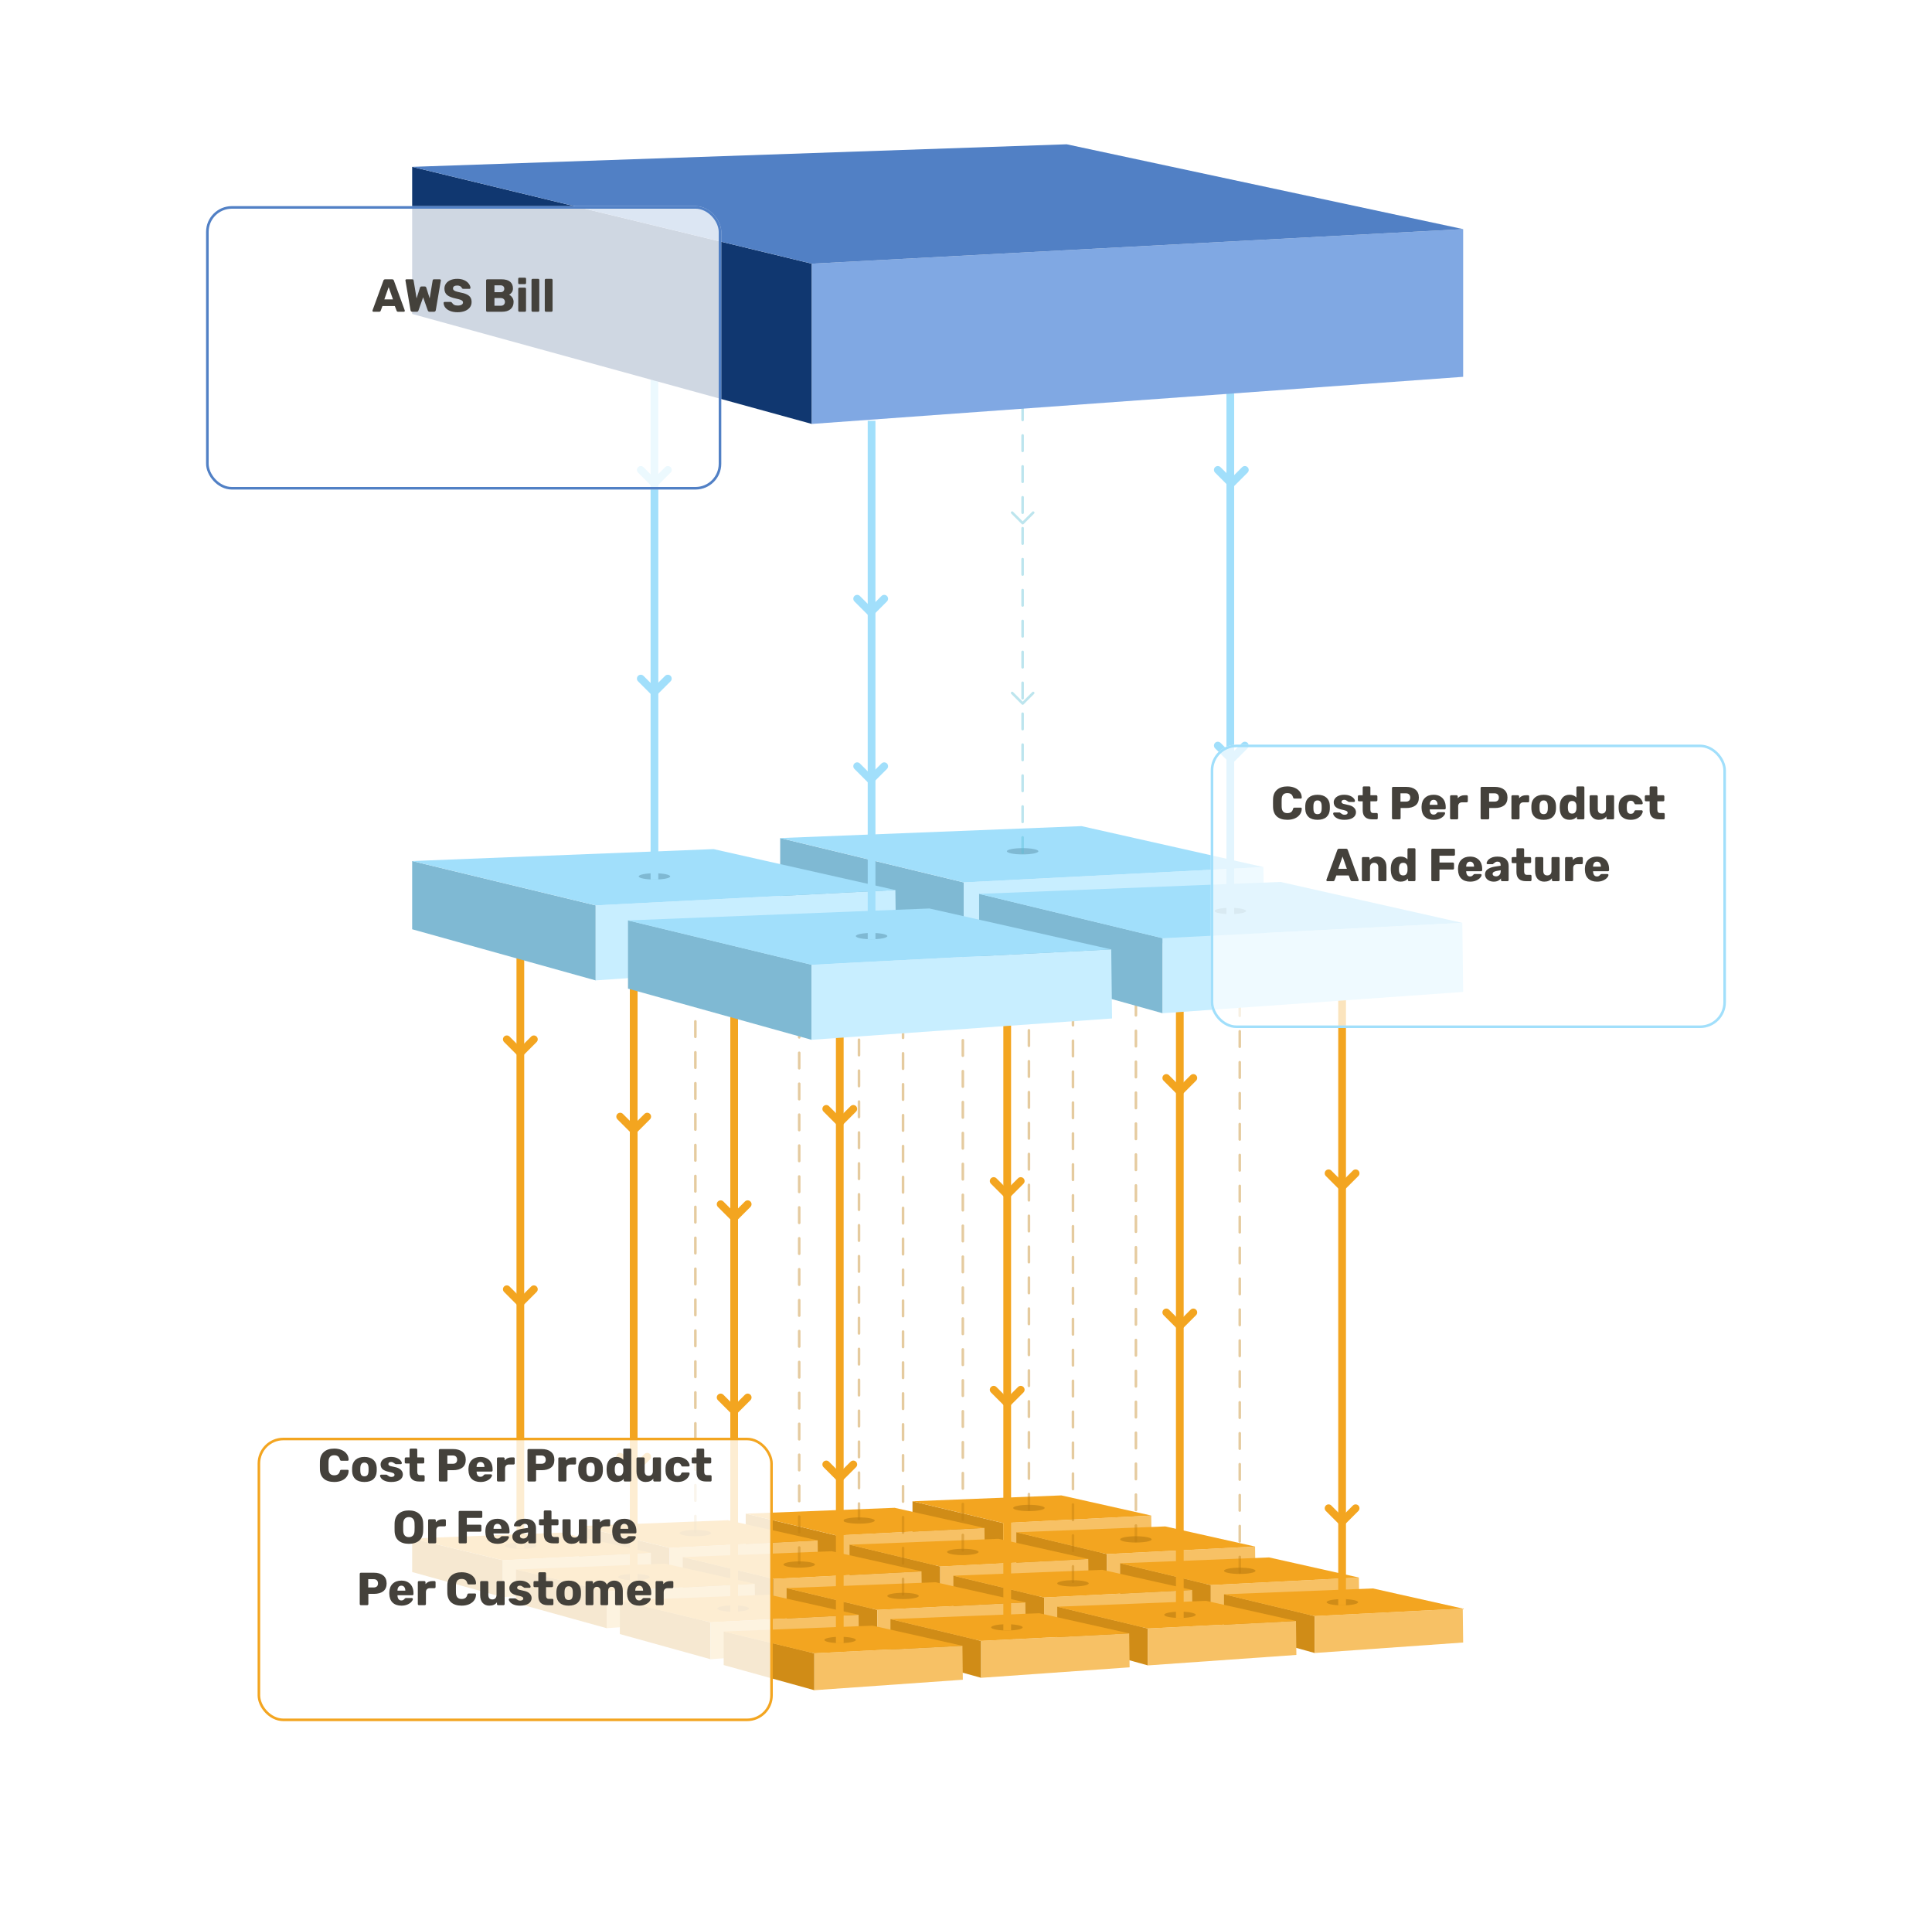 <svg width="750" height="748" viewBox="0 0 750 748" fill="none" xmlns="http://www.w3.org/2000/svg">
<path d="M354.228 595.688V582.669L389.425 591.131V605.451L354.228 595.688Z" fill="#D08C17"/>
<path d="M447.066 601.381L389.426 605.449V591.129L446.905 588.2L447.066 601.381Z" fill="#F7C165"/>
<path d="M446.904 588.201L389.425 591.13L354.228 582.669L412.029 580.39L446.904 588.201Z" fill="#F3A520"/>
<path d="M289.485 600.502V587.484L324.683 595.946V610.266L289.485 600.502Z" fill="#D08C17"/>
<path d="M382.324 606.196L324.684 610.264V595.944L382.162 593.015L382.324 606.196Z" fill="#F7C165"/>
<path d="M382.162 593.015L324.683 595.945L289.485 587.483L347.287 585.205L382.162 593.015Z" fill="#F3A520"/>
<path d="M224.742 605.316V592.298L259.94 600.76V615.08L224.742 605.316Z" fill="#D08C17"/>
<path d="M317.581 611.01L259.94 615.078V600.758L317.419 597.828L317.581 611.01Z" fill="#F7C165"/>
<path d="M317.419 597.83L259.94 600.759L224.742 592.297L282.544 590.019L317.419 597.83Z" fill="#F3A520"/>
<path d="M160 610.13V597.112L195.198 605.574V619.894L160 610.13Z" fill="#D08C17"/>
<path d="M252.838 615.824L195.198 619.892V605.572L252.677 602.643L252.838 615.824Z" fill="#F7C165"/>
<path d="M252.676 602.644L195.198 605.573L160 597.111L217.802 594.833L252.676 602.644Z" fill="#F3A520"/>
<path d="M394.539 607.723V594.705L429.737 603.166V617.487L394.539 607.723Z" fill="#D08C17"/>
<path d="M487.378 613.416L429.737 617.485V603.164L487.216 600.235L487.378 613.416Z" fill="#F7C165"/>
<path d="M487.216 600.237L429.737 603.166L394.539 594.704L452.341 592.426L487.216 600.237Z" fill="#F3A520"/>
<path d="M329.796 612.537V599.519L364.994 607.981V622.301L329.796 612.537Z" fill="#D08C17"/>
<path d="M422.634 618.231L364.994 622.299V607.979L422.473 605.05L422.634 618.231Z" fill="#F7C165"/>
<path d="M422.472 605.051L364.994 607.98L329.796 599.518L387.598 597.24L422.472 605.051Z" fill="#F3A520"/>
<path d="M265.054 617.351V604.333L300.251 612.795V627.115L265.054 617.351Z" fill="#D08C17"/>
<path d="M357.892 623.045L300.252 627.113V612.793L357.731 609.864L357.892 623.045Z" fill="#F7C165"/>
<path d="M357.73 609.865L300.251 612.794L265.054 604.332L322.855 602.054L357.73 609.865Z" fill="#F3A520"/>
<path d="M200.312 622.165V609.147L235.509 617.609V631.929L200.312 622.165Z" fill="#D08C17"/>
<path d="M293.15 627.859L235.51 631.927V617.607L292.989 614.678L293.15 627.859Z" fill="#F7C165"/>
<path d="M292.988 614.679L235.509 617.608L200.312 609.146L258.113 606.868L292.988 614.679Z" fill="#F3A520"/>
<path d="M434.85 619.758V606.74L470.047 615.202V629.522L434.85 619.758Z" fill="#D08C17"/>
<path d="M527.688 625.452L470.048 629.52V615.2L527.527 612.271L527.688 625.452Z" fill="#F7C165"/>
<path d="M527.526 612.272L470.047 615.201L434.85 606.739L492.651 604.461L527.526 612.272Z" fill="#F3A520"/>
<path d="M370.107 624.572V611.554L405.305 620.016V634.336L370.107 624.572Z" fill="#D08C17"/>
<path d="M462.946 630.266L405.306 634.334V620.014L462.784 617.085L462.946 630.266Z" fill="#F6C165"/>
<path d="M462.784 617.086L405.305 620.015L370.107 611.554L427.909 609.275L462.784 617.086Z" fill="#F3A520"/>
<path d="M305.365 629.387V616.368L340.563 624.83V639.15L305.365 629.387Z" fill="#D08C17"/>
<path d="M398.204 635.08L340.563 639.148V624.828L398.042 621.899L398.204 635.08Z" fill="#F7C165"/>
<path d="M398.042 621.9L340.563 624.829L305.365 616.368L363.167 614.089L398.042 621.9Z" fill="#F3A520"/>
<path d="M240.623 634.201V621.183L275.821 629.644V643.964L240.623 634.201Z" fill="#D08C17"/>
<path d="M333.462 639.895L275.821 643.963V629.643L333.3 626.714L333.462 639.895Z" fill="#F7C165"/>
<path d="M333.299 626.715L275.821 629.644L240.623 621.182L298.425 618.904L333.299 626.715Z" fill="#F3A520"/>
<path d="M475.161 631.794V618.775L510.359 627.237V641.557L475.161 631.794Z" fill="#D08C17"/>
<path d="M568 637.487L510.359 641.556V627.236L567.838 624.306L568 637.487Z" fill="#F7C165"/>
<path d="M567.838 624.308L510.359 627.237L475.161 618.775L532.963 616.497L567.838 624.308Z" fill="#F3A520"/>
<path d="M410.419 636.608V623.59L445.617 632.051V646.372L410.419 636.608Z" fill="#D08C17"/>
<path d="M503.257 642.302L445.617 646.37V632.05L503.096 629.121L503.257 642.302Z" fill="#F7C165"/>
<path d="M503.095 629.121L445.617 632.051L410.419 623.589L468.221 621.311L503.095 629.121Z" fill="#F3A520"/>
<path d="M345.677 641.422V628.404L380.874 636.866V651.186L345.677 641.422Z" fill="#D08C17"/>
<path d="M438.515 647.116L380.875 651.184V636.864L438.354 633.935L438.515 647.116Z" fill="#F7C165"/>
<path d="M438.353 633.936L380.874 636.865L345.677 628.403L403.478 626.125L438.353 633.936Z" fill="#F3A520"/>
<path d="M280.934 646.236V633.218L316.131 641.68V656L280.934 646.236Z" fill="#D08C17"/>
<path d="M373.772 651.93L316.132 655.998V641.678L373.611 638.749L373.772 651.93Z" fill="#F7C165"/>
<path d="M373.61 638.75L316.131 641.679L280.934 633.217L338.735 630.939L373.61 638.75Z" fill="#F3A520"/>
<ellipse cx="202.108" cy="599.903" rx="6.108" ry="1.219" fill="#D08C17"/>
<ellipse cx="269.94" cy="595.024" rx="6.108" ry="1.219" fill="#D08C17"/>
<ellipse cx="310.251" cy="607.22" rx="6.108" ry="1.22" fill="#D08C17"/>
<ellipse cx="350.563" cy="619.415" rx="6.108" ry="1.22" fill="#D08C17"/>
<ellipse cx="416.527" cy="614.537" rx="6.108" ry="1.22" fill="#D08C17"/>
<ellipse cx="373.772" cy="602.342" rx="6.108" ry="1.22" fill="#D08C17"/>
<ellipse cx="333.461" cy="590.146" rx="6.108" ry="1.219" fill="#D08C17"/>
<ellipse cx="399.425" cy="585.268" rx="6.108" ry="1.22" fill="#D08C17"/>
<ellipse cx="440.957" cy="597.463" rx="6.108" ry="1.22" fill="#D08C17"/>
<ellipse cx="481.269" cy="609.658" rx="6.108" ry="1.22" fill="#D08C17"/>
<ellipse cx="521.108" cy="621.854" rx="6.108" ry="1.219" fill="#D08C17"/>
<ellipse cx="458.06" cy="626.732" rx="6.108" ry="1.22" fill="#D08C17"/>
<ellipse cx="390.874" cy="631.61" rx="6.108" ry="1.22" fill="#D08C17"/>
<ellipse cx="326.131" cy="636.488" rx="6.108" ry="1.22" fill="#D08C17"/>
<ellipse cx="284.599" cy="624.293" rx="6.108" ry="1.22" fill="#D08C17"/>
<ellipse cx="246.108" cy="612.097" rx="6.108" ry="1.22" fill="#D08C17"/>
<path d="M202 601V371" stroke="#F3A520" stroke-width="3"/>
<path d="M246 613.307V377" stroke="#F3A520" stroke-width="3"/>
<path d="M285 625.5V394" stroke="#F3A520" stroke-width="3"/>
<path d="M326 637.745V401" stroke="#F3A520" stroke-width="3"/>
<path d="M391 632.828V397" stroke="#F3A520" stroke-width="3"/>
<path d="M458 628V391" stroke="#F3A520" stroke-width="3"/>
<path d="M521 623.056V387" stroke="#F3A520" stroke-width="3"/>
<path opacity="0.4" d="M399.425 585.878V396.244" stroke="#BF7E0F" stroke-linecap="round" stroke-dasharray="6 6"/>
<path opacity="0.4" d="M333.461 589.537V400.512" stroke="#BF7E0F" stroke-linecap="round" stroke-dasharray="6 6"/>
<path opacity="0.4" d="M269.94 594.415V390.146" stroke="#BF7E0F" stroke-linecap="round" stroke-dasharray="6 6"/>
<path opacity="0.4" d="M310.251 606.61V399.902" stroke="#BF7E0F" stroke-linecap="round" stroke-dasharray="6 6"/>
<path opacity="0.4" d="M350.562 618.805V399.293" stroke="#BF7E0F" stroke-linecap="round" stroke-dasharray="6 6"/>
<path opacity="0.4" d="M416.526 613.927V395.024" stroke="#BF7E0F" stroke-linecap="round" stroke-dasharray="6 6"/>
<path opacity="0.4" d="M440.958 598.073V388.927" stroke="#BF7E0F" stroke-linecap="round" stroke-dasharray="6 6"/>
<path opacity="0.4" d="M481.27 610.268V390.146" stroke="#BF7E0F" stroke-linecap="round" stroke-dasharray="6 6"/>
<path opacity="0.4" d="M373.772 601.732V398.073" stroke="#BF7E0F" stroke-linecap="round" stroke-dasharray="6 6"/>
<path d="M302.864 351.744V325.269L374.107 342.477V371.599L302.864 351.744Z" fill="#7FB9D3"/>
<path d="M490.776 363.322L374.107 371.596V342.474L490.449 336.517L490.776 363.322Z" fill="#C8EEFF"/>
<path d="M490.449 336.519L374.108 342.476L302.865 325.267L419.86 320.634L490.449 336.519Z" fill="#A1DFFB"/>
<path d="M160 360.662V334.188L231.243 351.396V380.518L160 360.662Z" fill="#7FB9D3"/>
<path d="M347.912 372.241L231.244 380.514V351.392L347.585 345.435L347.912 372.241Z" fill="#C8EEFF"/>
<path d="M347.584 345.438L231.243 351.394L160 334.186L276.995 329.553L347.584 345.438Z" fill="#A1DFFB"/>
<path d="M380.088 373.403V346.928L451.331 364.137V393.259L380.088 373.403Z" fill="#7FB9D3"/>
<path d="M568 384.982L451.332 393.255V364.133L567.673 358.176L568 384.982Z" fill="#C8EEFF"/>
<path d="M567.672 358.179L451.331 364.135L380.088 346.927L497.083 342.294L567.672 358.179Z" fill="#A1DFFB"/>
<path d="M243.79 383.705V357.23L315.033 374.439V403.561L243.79 383.705Z" fill="#7FB9D3"/>
<path d="M431.702 395.284L315.034 403.557V374.435L431.375 368.478L431.702 395.284Z" fill="#C8EEFF"/>
<path d="M431.374 368.48L315.033 374.437L243.79 357.229L360.785 352.596L431.374 368.48Z" fill="#A1DFFB"/>
<ellipse cx="338.347" cy="363.317" rx="6.108" ry="1.22" fill="#7FB9D3"/>
<ellipse cx="254.06" cy="340.146" rx="6.108" ry="1.22" fill="#7FB9D3"/>
<ellipse cx="396.982" cy="330.39" rx="6.108" ry="1.22" fill="#7FB9D3"/>
<ellipse cx="477.605" cy="353.561" rx="6.108" ry="1.22" fill="#7FB9D3"/>
<path d="M254.06 341.366V144.415" stroke="#A1DFFB" stroke-width="3"/>
<path d="M338.347 364.537V163.317" stroke="#A1DFFB" stroke-width="3"/>
<path d="M477.604 362.707V150.512" stroke="#A1DFFB" stroke-width="3"/>
<path opacity="0.4" d="M396.981 331V138.927" stroke="#59BED4" stroke-linecap="round" stroke-dasharray="6 6"/>
<path d="M160 121.854V64.758L315.138 102.341V164.537L160 121.854Z" fill="#103770"/>
<path d="M568 146.244L315.138 164.537V102.342L568 88.927V146.244Z" fill="#80A8E3"/>
<path d="M568 88.927L315.138 102.341L160 64.758L414.084 56L568 88.927Z" fill="#5180C5"/>
<path d="M483.25 289.375L478 294.625L472.75 289.375" stroke="#A1DFFB" stroke-width="3" stroke-linecap="round" stroke-linejoin="round"/>
<path d="M207.25 500.375L202 505.625L196.75 500.375" stroke="#F3A520" stroke-width="3" stroke-linecap="round" stroke-linejoin="round"/>
<path d="M251.25 433.375L246 438.625L240.75 433.375" stroke="#F3A520" stroke-width="3" stroke-linecap="round" stroke-linejoin="round"/>
<path d="M251.25 565.375L246 570.625L240.75 565.375" stroke="#F3A520" stroke-width="3" stroke-linecap="round" stroke-linejoin="round"/>
<path d="M290.25 542.375L285 547.625L279.75 542.375" stroke="#F3A520" stroke-width="3" stroke-linecap="round" stroke-linejoin="round"/>
<path d="M290.25 467.375L285 472.625L279.75 467.375" stroke="#F3A520" stroke-width="3" stroke-linecap="round" stroke-linejoin="round"/>
<path d="M331.25 430.375L326 435.625L320.75 430.375" stroke="#F3A520" stroke-width="3" stroke-linecap="round" stroke-linejoin="round"/>
<path d="M331.25 568.375L326 573.625L320.75 568.375" stroke="#F3A520" stroke-width="3" stroke-linecap="round" stroke-linejoin="round"/>
<path d="M396.25 539.375L391 544.625L385.75 539.375" stroke="#F3A520" stroke-width="3" stroke-linecap="round" stroke-linejoin="round"/>
<path d="M396.25 458.375L391 463.625L385.75 458.375" stroke="#F3A520" stroke-width="3" stroke-linecap="round" stroke-linejoin="round"/>
<path d="M463.25 418.375L458 423.625L452.75 418.375" stroke="#F3A520" stroke-width="3" stroke-linecap="round" stroke-linejoin="round"/>
<path d="M463.25 509.375L458 514.625L452.75 509.375" stroke="#F3A520" stroke-width="3" stroke-linecap="round" stroke-linejoin="round"/>
<path d="M526.25 585.375L521 590.625L515.75 585.375" stroke="#F3A520" stroke-width="3" stroke-linecap="round" stroke-linejoin="round"/>
<path d="M526.25 455.375L521 460.625L515.75 455.375" stroke="#F3A520" stroke-width="3" stroke-linecap="round" stroke-linejoin="round"/>
<g opacity="0.4">
<path d="M401.084 198.958L397 203.042L392.917 198.958" stroke="#59BED4" stroke-linecap="round" stroke-linejoin="round"/>
</g>
<g opacity="0.4">
<path d="M401.084 268.958L397 273.042L392.917 268.958" stroke="#59BED4" stroke-linecap="round" stroke-linejoin="round"/>
</g>
<path d="M343.25 297.375L338 302.625L332.75 297.375" stroke="#A1DFFB" stroke-width="3" stroke-linecap="round" stroke-linejoin="round"/>
<path d="M343.25 232.375L338 237.625L332.75 232.375" stroke="#A1DFFB" stroke-width="3" stroke-linecap="round" stroke-linejoin="round"/>
<path d="M259.25 182.375L254 187.625L248.75 182.375" stroke="#A1DFFB" stroke-width="3" stroke-linecap="round" stroke-linejoin="round"/>
<path d="M207.25 403.375L202 408.625L196.75 403.375" stroke="#F3A520" stroke-width="3" stroke-linecap="round" stroke-linejoin="round"/>
<path d="M259.25 263.375L254 268.625L248.75 263.375" stroke="#A1DFFB" stroke-width="3" stroke-linecap="round" stroke-linejoin="round"/>
<path d="M483.25 182.375L478 187.625L472.75 182.375" stroke="#A1DFFB" stroke-width="3" stroke-linecap="round" stroke-linejoin="round"/>
<g filter="url(#filter0_bd)">
<rect x="470" y="269" width="200" height="110" rx="10" fill="white" fill-opacity="0.7"/>
<rect x="470.5" y="269.5" width="199" height="109" rx="9.5" stroke="#A1DFFB"/>
</g>
<path d="M499.759 318.18C498.043 318.18 496.699 317.766 495.727 316.938C494.767 316.098 494.257 314.886 494.197 313.302C494.185 312.978 494.179 312.45 494.179 311.718C494.179 310.974 494.185 310.434 494.197 310.098C494.257 308.538 494.779 307.338 495.763 306.498C496.747 305.646 498.079 305.22 499.759 305.22C500.815 305.22 501.763 305.4 502.603 305.76C503.443 306.108 504.103 306.612 504.583 307.272C505.075 307.92 505.327 308.682 505.339 309.558V309.594C505.339 309.69 505.297 309.774 505.213 309.846C505.141 309.906 505.057 309.936 504.961 309.936H502.531C502.375 309.936 502.255 309.906 502.171 309.846C502.087 309.774 502.015 309.648 501.955 309.468C501.787 308.856 501.523 308.43 501.163 308.19C500.803 307.938 500.329 307.812 499.741 307.812C498.325 307.812 497.593 308.604 497.545 310.188C497.533 310.512 497.527 311.01 497.527 311.682C497.527 312.354 497.533 312.864 497.545 313.212C497.593 314.796 498.325 315.588 499.741 315.588C500.329 315.588 500.809 315.462 501.181 315.21C501.553 314.946 501.811 314.52 501.955 313.932C502.003 313.752 502.069 313.632 502.153 313.572C502.237 313.5 502.363 313.464 502.531 313.464H504.961C505.069 313.464 505.159 313.5 505.231 313.572C505.315 313.644 505.351 313.734 505.339 313.842C505.327 314.718 505.075 315.486 504.583 316.146C504.103 316.794 503.443 317.298 502.603 317.658C501.763 318.006 500.815 318.18 499.759 318.18Z" fill="#44413B"/>
<path d="M511.461 318.18C509.973 318.18 508.827 317.826 508.023 317.118C507.219 316.41 506.781 315.414 506.709 314.13C506.697 313.974 506.691 313.704 506.691 313.32C506.691 312.936 506.697 312.666 506.709 312.51C506.781 311.238 507.231 310.248 508.059 309.54C508.887 308.82 510.021 308.46 511.461 308.46C512.913 308.46 514.053 308.82 514.881 309.54C515.709 310.248 516.159 311.238 516.231 312.51C516.243 312.666 516.249 312.936 516.249 313.32C516.249 313.704 516.243 313.974 516.231 314.13C516.159 315.414 515.721 316.41 514.917 317.118C514.113 317.826 512.961 318.18 511.461 318.18ZM511.461 315.984C511.989 315.984 512.379 315.828 512.631 315.516C512.883 315.192 513.027 314.7 513.063 314.04C513.075 313.92 513.081 313.68 513.081 313.32C513.081 312.96 513.075 312.72 513.063 312.6C513.027 311.952 512.877 311.466 512.613 311.142C512.361 310.818 511.977 310.656 511.461 310.656C510.465 310.656 509.937 311.304 509.877 312.6L509.859 313.32L509.877 314.04C509.901 314.7 510.039 315.192 510.291 315.516C510.555 315.828 510.945 315.984 511.461 315.984Z" fill="#44413B"/>
<path d="M521.889 318.18C520.917 318.18 520.101 318.042 519.441 317.766C518.793 317.49 518.313 317.16 518.001 316.776C517.689 316.392 517.533 316.05 517.533 315.75C517.533 315.63 517.575 315.534 517.659 315.462C517.755 315.378 517.857 315.336 517.965 315.336H520.017C520.089 315.336 520.155 315.366 520.215 315.426C520.359 315.522 520.467 315.6 520.539 315.66C520.803 315.852 521.031 315.996 521.223 316.092C521.427 316.176 521.673 316.218 521.961 316.218C522.309 316.218 522.591 316.152 522.807 316.02C523.035 315.876 523.149 315.678 523.149 315.426C523.149 315.222 523.089 315.06 522.969 314.94C522.861 314.82 522.645 314.706 522.321 314.598C521.997 314.478 521.505 314.352 520.845 314.22C519.849 314.016 519.081 313.686 518.541 313.23C518.013 312.762 517.749 312.138 517.749 311.358C517.749 310.866 517.905 310.398 518.217 309.954C518.529 309.51 518.991 309.15 519.603 308.874C520.227 308.598 520.965 308.46 521.817 308.46C522.669 308.46 523.413 308.592 524.049 308.856C524.685 309.12 525.165 309.444 525.489 309.828C525.825 310.2 525.993 310.542 525.993 310.854C525.993 310.962 525.951 311.058 525.867 311.142C525.795 311.226 525.705 311.268 525.597 311.268H523.725C523.629 311.268 523.539 311.238 523.455 311.178C523.299 311.094 523.161 311.004 523.041 310.908C522.837 310.752 522.645 310.632 522.465 310.548C522.285 310.464 522.063 310.422 521.799 310.422C521.487 310.422 521.235 310.494 521.043 310.638C520.863 310.782 520.773 310.968 520.773 311.196C520.773 311.376 520.821 311.526 520.917 311.646C521.025 311.766 521.241 311.886 521.565 312.006C521.901 312.114 522.393 312.228 523.041 312.348C524.205 312.552 525.051 312.912 525.579 313.428C526.119 313.944 526.389 314.55 526.389 315.246C526.389 316.134 525.993 316.848 525.201 317.388C524.409 317.916 523.305 318.18 521.889 318.18Z" fill="#44413B"/>
<path d="M532.722 318C530.238 318 528.996 316.818 528.996 314.454V310.998H527.592C527.46 310.998 527.346 310.956 527.25 310.872C527.166 310.788 527.124 310.68 527.124 310.548V309.09C527.124 308.958 527.166 308.85 527.25 308.766C527.346 308.682 527.46 308.64 527.592 308.64H528.996V305.67C528.996 305.538 529.038 305.43 529.122 305.346C529.218 305.262 529.326 305.22 529.446 305.22H531.534C531.666 305.22 531.774 305.262 531.858 305.346C531.942 305.43 531.984 305.538 531.984 305.67V308.64H534.234C534.366 308.64 534.474 308.682 534.558 308.766C534.654 308.85 534.702 308.958 534.702 309.09V310.548C534.702 310.68 534.654 310.788 534.558 310.872C534.474 310.956 534.366 310.998 534.234 310.998H531.984V314.202C531.984 315.09 532.326 315.534 533.01 315.534H534.396C534.528 315.534 534.636 315.576 534.72 315.66C534.804 315.744 534.846 315.852 534.846 315.984V317.55C534.846 317.67 534.804 317.778 534.72 317.874C534.636 317.958 534.528 318 534.396 318H532.722Z" fill="#44413B"/>
<path d="M540.816 318C540.696 318 540.588 317.958 540.492 317.874C540.408 317.778 540.366 317.67 540.366 317.55V305.85C540.366 305.718 540.408 305.61 540.492 305.526C540.588 305.442 540.696 305.4 540.816 305.4H545.856C547.392 305.4 548.598 305.754 549.474 306.462C550.362 307.17 550.806 308.202 550.806 309.558C550.806 310.902 550.368 311.916 549.492 312.6C548.616 313.272 547.404 313.608 545.856 313.608H543.714V317.55C543.714 317.682 543.666 317.79 543.57 317.874C543.486 317.958 543.378 318 543.246 318H540.816ZM545.766 311.124C546.294 311.124 546.708 310.992 547.008 310.728C547.308 310.452 547.458 310.05 547.458 309.522C547.458 309.03 547.314 308.64 547.026 308.352C546.75 308.052 546.33 307.902 545.766 307.902H543.66V311.124H545.766Z" fill="#44413B"/>
<path d="M556.547 318.18C555.107 318.18 553.973 317.79 553.145 317.01C552.317 316.23 551.885 315.096 551.849 313.608V312.978C551.897 311.562 552.335 310.458 553.163 309.666C554.003 308.862 555.125 308.46 556.529 308.46C557.549 308.46 558.407 308.67 559.103 309.09C559.811 309.498 560.339 310.062 560.687 310.782C561.047 311.502 561.227 312.33 561.227 313.266V313.698C561.227 313.818 561.185 313.926 561.101 314.022C561.017 314.106 560.909 314.148 560.777 314.148H555.017V314.274C555.041 314.838 555.179 315.294 555.431 315.642C555.683 315.99 556.049 316.164 556.529 316.164C556.829 316.164 557.075 316.104 557.267 315.984C557.459 315.852 557.633 315.696 557.789 315.516C557.897 315.384 557.981 315.306 558.041 315.282C558.113 315.246 558.221 315.228 558.365 315.228H560.597C560.705 315.228 560.795 315.264 560.867 315.336C560.951 315.396 560.993 315.48 560.993 315.588C560.993 315.9 560.813 316.26 560.453 316.668C560.105 317.076 559.595 317.43 558.923 317.73C558.251 318.03 557.459 318.18 556.547 318.18ZM558.059 312.366V312.33C558.059 311.742 557.921 311.28 557.645 310.944C557.381 310.596 557.009 310.422 556.529 310.422C556.061 310.422 555.689 310.596 555.413 310.944C555.149 311.28 555.017 311.742 555.017 312.33V312.366H558.059Z" fill="#44413B"/>
<path d="M563.364 318C563.232 318 563.124 317.958 563.04 317.874C562.956 317.79 562.914 317.682 562.914 317.55V309.09C562.914 308.958 562.956 308.85 563.04 308.766C563.124 308.682 563.232 308.64 563.364 308.64H565.434C565.566 308.64 565.674 308.688 565.758 308.784C565.854 308.868 565.902 308.97 565.902 309.09V309.81C566.562 309.03 567.45 308.64 568.566 308.64H569.358C569.49 308.64 569.598 308.682 569.682 308.766C569.766 308.85 569.808 308.958 569.808 309.09V310.944C569.808 311.064 569.766 311.172 569.682 311.268C569.598 311.352 569.49 311.394 569.358 311.394H567.612C567.12 311.394 566.736 311.532 566.46 311.808C566.196 312.072 566.064 312.45 566.064 312.942V317.55C566.064 317.682 566.016 317.79 565.92 317.874C565.836 317.958 565.728 318 565.596 318H563.364Z" fill="#44413B"/>
<path d="M575.217 318C575.097 318 574.989 317.958 574.893 317.874C574.809 317.778 574.767 317.67 574.767 317.55V305.85C574.767 305.718 574.809 305.61 574.893 305.526C574.989 305.442 575.097 305.4 575.217 305.4H580.257C581.793 305.4 582.999 305.754 583.875 306.462C584.763 307.17 585.207 308.202 585.207 309.558C585.207 310.902 584.769 311.916 583.893 312.6C583.017 313.272 581.805 313.608 580.257 313.608H578.115V317.55C578.115 317.682 578.067 317.79 577.971 317.874C577.887 317.958 577.779 318 577.647 318H575.217ZM580.167 311.124C580.695 311.124 581.109 310.992 581.409 310.728C581.709 310.452 581.859 310.05 581.859 309.522C581.859 309.03 581.715 308.64 581.427 308.352C581.151 308.052 580.731 307.902 580.167 307.902H578.061V311.124H580.167Z" fill="#44413B"/>
<path d="M587.183 318C587.051 318 586.943 317.958 586.859 317.874C586.775 317.79 586.733 317.682 586.733 317.55V309.09C586.733 308.958 586.775 308.85 586.859 308.766C586.943 308.682 587.051 308.64 587.183 308.64H589.253C589.385 308.64 589.493 308.688 589.577 308.784C589.673 308.868 589.721 308.97 589.721 309.09V309.81C590.381 309.03 591.269 308.64 592.385 308.64H593.177C593.309 308.64 593.417 308.682 593.501 308.766C593.585 308.85 593.627 308.958 593.627 309.09V310.944C593.627 311.064 593.585 311.172 593.501 311.268C593.417 311.352 593.309 311.394 593.177 311.394H591.431C590.939 311.394 590.555 311.532 590.279 311.808C590.015 312.072 589.883 312.45 589.883 312.942V317.55C589.883 317.682 589.835 317.79 589.739 317.874C589.655 317.958 589.547 318 589.415 318H587.183Z" fill="#44413B"/>
<path d="M599.247 318.18C597.759 318.18 596.613 317.826 595.809 317.118C595.005 316.41 594.567 315.414 594.495 314.13C594.483 313.974 594.477 313.704 594.477 313.32C594.477 312.936 594.483 312.666 594.495 312.51C594.567 311.238 595.017 310.248 595.845 309.54C596.673 308.82 597.807 308.46 599.247 308.46C600.699 308.46 601.839 308.82 602.667 309.54C603.495 310.248 603.945 311.238 604.017 312.51C604.029 312.666 604.035 312.936 604.035 313.32C604.035 313.704 604.029 313.974 604.017 314.13C603.945 315.414 603.507 316.41 602.703 317.118C601.899 317.826 600.747 318.18 599.247 318.18ZM599.247 315.984C599.775 315.984 600.165 315.828 600.417 315.516C600.669 315.192 600.813 314.7 600.849 314.04C600.861 313.92 600.867 313.68 600.867 313.32C600.867 312.96 600.861 312.72 600.849 312.6C600.813 311.952 600.663 311.466 600.399 311.142C600.147 310.818 599.763 310.656 599.247 310.656C598.251 310.656 597.723 311.304 597.663 312.6L597.645 313.32L597.663 314.04C597.687 314.7 597.825 315.192 598.077 315.516C598.341 315.828 598.731 315.984 599.247 315.984Z" fill="#44413B"/>
<path d="M609.314 318.18C608.138 318.18 607.22 317.814 606.56 317.082C605.912 316.338 605.558 315.294 605.498 313.95L605.48 313.32L605.498 312.672C605.546 311.376 605.9 310.35 606.56 309.594C607.232 308.838 608.15 308.46 609.314 308.46C610.406 308.46 611.288 308.814 611.96 309.522V305.67C611.96 305.538 612.002 305.43 612.086 305.346C612.17 305.262 612.278 305.22 612.41 305.22H614.606C614.738 305.22 614.846 305.262 614.93 305.346C615.014 305.43 615.056 305.538 615.056 305.67V317.55C615.056 317.67 615.014 317.778 614.93 317.874C614.846 317.958 614.738 318 614.606 318H612.572C612.452 318 612.344 317.958 612.248 317.874C612.164 317.778 612.122 317.67 612.122 317.55V316.974C611.462 317.778 610.526 318.18 609.314 318.18ZM610.304 315.768C610.844 315.768 611.246 315.6 611.51 315.264C611.774 314.916 611.924 314.472 611.96 313.932C611.972 313.776 611.978 313.548 611.978 313.248C611.978 312.96 611.972 312.738 611.96 312.582C611.936 312.09 611.786 311.682 611.51 311.358C611.234 311.034 610.832 310.872 610.304 310.872C609.74 310.872 609.332 311.04 609.08 311.376C608.84 311.712 608.702 312.174 608.666 312.762C608.654 312.882 608.648 313.068 608.648 313.32C608.648 313.572 608.654 313.758 608.666 313.878C608.702 314.466 608.84 314.928 609.08 315.264C609.332 315.6 609.74 315.768 610.304 315.768Z" fill="#44413B"/>
<path d="M620.616 318.18C619.56 318.18 618.708 317.826 618.06 317.118C617.412 316.398 617.088 315.396 617.088 314.112V309.09C617.088 308.958 617.13 308.85 617.214 308.766C617.298 308.682 617.406 308.64 617.538 308.64H619.788C619.92 308.64 620.028 308.682 620.112 308.766C620.208 308.85 620.256 308.958 620.256 309.09V314.004C620.256 315.18 620.778 315.768 621.822 315.768C622.326 315.768 622.722 315.612 623.01 315.3C623.298 314.988 623.442 314.556 623.442 314.004V309.09C623.442 308.958 623.484 308.85 623.568 308.766C623.664 308.682 623.772 308.64 623.892 308.64H626.142C626.274 308.64 626.382 308.682 626.466 308.766C626.55 308.85 626.592 308.958 626.592 309.09V317.55C626.592 317.67 626.55 317.778 626.466 317.874C626.382 317.958 626.274 318 626.142 318H624.054C623.934 318 623.826 317.958 623.73 317.874C623.646 317.778 623.604 317.67 623.604 317.55V316.866C622.98 317.742 621.984 318.18 620.616 318.18Z" fill="#44413B"/>
<path d="M633.011 318.18C631.655 318.18 630.557 317.82 629.717 317.1C628.877 316.368 628.427 315.354 628.367 314.058L628.349 313.338L628.367 312.6C628.415 311.304 628.859 310.29 629.699 309.558C630.551 308.826 631.655 308.46 633.011 308.46C634.031 308.46 634.889 308.646 635.585 309.018C636.293 309.378 636.815 309.816 637.151 310.332C637.499 310.836 637.685 311.298 637.709 311.718C637.721 311.838 637.679 311.946 637.583 312.042C637.499 312.126 637.391 312.168 637.259 312.168H634.973C634.841 312.168 634.739 312.138 634.667 312.078C634.595 312.018 634.529 311.928 634.469 311.808C634.325 311.436 634.139 311.172 633.911 311.016C633.695 310.86 633.413 310.782 633.065 310.782C632.081 310.782 631.571 311.418 631.535 312.69L631.517 313.374L631.535 313.968C631.559 314.616 631.697 315.096 631.949 315.408C632.213 315.708 632.585 315.858 633.065 315.858C633.437 315.858 633.731 315.78 633.947 315.624C634.163 315.468 634.337 315.204 634.469 314.832C634.529 314.712 634.595 314.622 634.667 314.562C634.739 314.502 634.841 314.472 634.973 314.472H637.259C637.379 314.472 637.481 314.514 637.565 314.598C637.661 314.67 637.709 314.766 637.709 314.886C637.709 315.27 637.541 315.72 637.205 316.236C636.881 316.752 636.365 317.208 635.657 317.604C634.949 317.988 634.067 318.18 633.011 318.18Z" fill="#44413B"/>
<path d="M644.114 318C641.63 318 640.388 316.818 640.388 314.454V310.998H638.984C638.852 310.998 638.738 310.956 638.642 310.872C638.558 310.788 638.516 310.68 638.516 310.548V309.09C638.516 308.958 638.558 308.85 638.642 308.766C638.738 308.682 638.852 308.64 638.984 308.64H640.388V305.67C640.388 305.538 640.43 305.43 640.514 305.346C640.61 305.262 640.718 305.22 640.838 305.22H642.926C643.058 305.22 643.166 305.262 643.25 305.346C643.334 305.43 643.376 305.538 643.376 305.67V308.64H645.626C645.758 308.64 645.866 308.682 645.95 308.766C646.046 308.85 646.094 308.958 646.094 309.09V310.548C646.094 310.68 646.046 310.788 645.95 310.872C645.866 310.956 645.758 310.998 645.626 310.998H643.376V314.202C643.376 315.09 643.718 315.534 644.402 315.534H645.788C645.92 315.534 646.028 315.576 646.112 315.66C646.196 315.744 646.238 315.852 646.238 315.984V317.55C646.238 317.67 646.196 317.778 646.112 317.874C646.028 317.958 645.92 318 645.788 318H644.114Z" fill="#44413B"/>
<path d="M515.274 342C515.178 342 515.088 341.964 515.004 341.892C514.932 341.808 514.896 341.718 514.896 341.622C514.896 341.55 514.902 341.496 514.914 341.46L519.144 329.904C519.18 329.76 519.258 329.64 519.378 329.544C519.498 329.448 519.654 329.4 519.846 329.4H522.51C522.702 329.4 522.858 329.448 522.978 329.544C523.098 329.64 523.176 329.76 523.212 329.904L527.424 341.46L527.46 341.622C527.46 341.718 527.418 341.808 527.334 341.892C527.262 341.964 527.172 342 527.064 342H524.85C524.562 342 524.37 341.874 524.274 341.622L523.572 339.786H518.766L518.082 341.622C517.986 341.874 517.788 342 517.488 342H515.274ZM522.852 337.194L521.178 332.442L519.504 337.194H522.852Z" fill="#44413B"/>
<path d="M529.131 342C528.999 342 528.891 341.958 528.807 341.874C528.723 341.79 528.681 341.682 528.681 341.55V333.09C528.681 332.958 528.723 332.85 528.807 332.766C528.891 332.682 528.999 332.64 529.131 332.64H531.201C531.333 332.64 531.441 332.682 531.525 332.766C531.621 332.85 531.669 332.958 531.669 333.09V333.774C531.993 333.378 532.407 333.06 532.911 332.82C533.427 332.58 534.009 332.46 534.657 332.46C535.713 332.46 536.571 332.82 537.231 333.54C537.891 334.248 538.221 335.244 538.221 336.528V341.55C538.221 341.67 538.179 341.778 538.095 341.874C538.011 341.958 537.903 342 537.771 342H535.503C535.383 342 535.275 341.958 535.179 341.874C535.095 341.778 535.053 341.67 535.053 341.55V336.636C535.053 336.072 534.915 335.64 534.639 335.34C534.363 335.028 533.967 334.872 533.451 334.872C532.947 334.872 532.551 335.028 532.263 335.34C531.975 335.64 531.831 336.072 531.831 336.636V341.55C531.831 341.67 531.789 341.778 531.705 341.874C531.621 341.958 531.513 342 531.381 342H529.131Z" fill="#44413B"/>
<path d="M543.739 342.18C542.563 342.18 541.645 341.814 540.985 341.082C540.337 340.338 539.983 339.294 539.923 337.95L539.905 337.32L539.923 336.672C539.971 335.376 540.325 334.35 540.985 333.594C541.657 332.838 542.575 332.46 543.739 332.46C544.831 332.46 545.713 332.814 546.385 333.522V329.67C546.385 329.538 546.427 329.43 546.511 329.346C546.595 329.262 546.703 329.22 546.835 329.22H549.031C549.163 329.22 549.271 329.262 549.355 329.346C549.439 329.43 549.481 329.538 549.481 329.67V341.55C549.481 341.67 549.439 341.778 549.355 341.874C549.271 341.958 549.163 342 549.031 342H546.997C546.877 342 546.769 341.958 546.673 341.874C546.589 341.778 546.547 341.67 546.547 341.55V340.974C545.887 341.778 544.951 342.18 543.739 342.18ZM544.729 339.768C545.269 339.768 545.671 339.6 545.935 339.264C546.199 338.916 546.349 338.472 546.385 337.932C546.397 337.776 546.403 337.548 546.403 337.248C546.403 336.96 546.397 336.738 546.385 336.582C546.361 336.09 546.211 335.682 545.935 335.358C545.659 335.034 545.257 334.872 544.729 334.872C544.165 334.872 543.757 335.04 543.505 335.376C543.265 335.712 543.127 336.174 543.091 336.762C543.079 336.882 543.073 337.068 543.073 337.32C543.073 337.572 543.079 337.758 543.091 337.878C543.127 338.466 543.265 338.928 543.505 339.264C543.757 339.6 544.165 339.768 544.729 339.768Z" fill="#44413B"/>
<path d="M556.083 342C555.963 342 555.855 341.958 555.759 341.874C555.675 341.778 555.633 341.67 555.633 341.55V329.85C555.633 329.718 555.675 329.61 555.759 329.526C555.855 329.442 555.963 329.4 556.083 329.4H564.363C564.495 329.4 564.603 329.442 564.687 329.526C564.771 329.61 564.813 329.718 564.813 329.85V331.668C564.813 331.788 564.771 331.896 564.687 331.992C564.603 332.076 564.495 332.118 564.363 332.118H558.801V334.764H564.003C564.135 334.764 564.243 334.812 564.327 334.908C564.411 334.992 564.453 335.1 564.453 335.232V337.032C564.453 337.152 564.411 337.26 564.327 337.356C564.243 337.44 564.135 337.482 564.003 337.482H558.801V341.55C558.801 341.682 558.759 341.79 558.675 341.874C558.591 341.958 558.483 342 558.351 342H556.083Z" fill="#44413B"/>
<path d="M570.706 342.18C569.266 342.18 568.132 341.79 567.304 341.01C566.476 340.23 566.044 339.096 566.008 337.608V336.978C566.056 335.562 566.494 334.458 567.322 333.666C568.162 332.862 569.284 332.46 570.688 332.46C571.708 332.46 572.566 332.67 573.262 333.09C573.97 333.498 574.498 334.062 574.846 334.782C575.206 335.502 575.386 336.33 575.386 337.266V337.698C575.386 337.818 575.344 337.926 575.26 338.022C575.176 338.106 575.068 338.148 574.936 338.148H569.176V338.274C569.2 338.838 569.338 339.294 569.59 339.642C569.842 339.99 570.208 340.164 570.688 340.164C570.988 340.164 571.234 340.104 571.426 339.984C571.618 339.852 571.792 339.696 571.948 339.516C572.056 339.384 572.14 339.306 572.2 339.282C572.272 339.246 572.38 339.228 572.524 339.228H574.756C574.864 339.228 574.954 339.264 575.026 339.336C575.11 339.396 575.152 339.48 575.152 339.588C575.152 339.9 574.972 340.26 574.612 340.668C574.264 341.076 573.754 341.43 573.082 341.73C572.41 342.03 571.618 342.18 570.706 342.18ZM572.218 336.366V336.33C572.218 335.742 572.08 335.28 571.804 334.944C571.54 334.596 571.168 334.422 570.688 334.422C570.22 334.422 569.848 334.596 569.572 334.944C569.308 335.28 569.176 335.742 569.176 336.33V336.366H572.218Z" fill="#44413B"/>
<path d="M579.881 342.18C579.245 342.18 578.663 342.06 578.135 341.82C577.619 341.568 577.211 341.232 576.911 340.812C576.623 340.38 576.479 339.906 576.479 339.39C576.479 338.562 576.815 337.896 577.487 337.392C578.171 336.888 579.107 336.54 580.295 336.348L582.545 336.006V335.754C582.545 335.298 582.449 334.962 582.257 334.746C582.065 334.53 581.741 334.422 581.285 334.422C581.009 334.422 580.781 334.47 580.601 334.566C580.421 334.662 580.235 334.794 580.043 334.962C579.875 335.106 579.749 335.202 579.665 335.25C579.629 335.346 579.563 335.394 579.467 335.394H577.505C577.385 335.394 577.283 335.358 577.199 335.286C577.127 335.202 577.097 335.106 577.109 334.998C577.121 334.674 577.277 334.314 577.577 333.918C577.889 333.522 578.357 333.18 578.981 332.892C579.617 332.604 580.397 332.46 581.321 332.46C582.797 332.46 583.889 332.79 584.597 333.45C585.305 334.098 585.659 334.974 585.659 336.078V341.55C585.659 341.67 585.617 341.778 585.533 341.874C585.449 341.958 585.341 342 585.209 342H583.121C583.001 342 582.893 341.958 582.797 341.874C582.713 341.778 582.671 341.67 582.671 341.55V340.92C582.407 341.292 582.035 341.598 581.555 341.838C581.087 342.066 580.529 342.18 579.881 342.18ZM580.727 340.128C581.279 340.128 581.723 339.948 582.059 339.588C582.407 339.228 582.581 338.7 582.581 338.004V337.752L581.051 338.022C579.971 338.214 579.431 338.592 579.431 339.156C579.431 339.456 579.557 339.696 579.809 339.876C580.061 340.044 580.367 340.128 580.727 340.128Z" fill="#44413B"/>
<path d="M592.408 342C589.924 342 588.682 340.818 588.682 338.454V334.998H587.278C587.146 334.998 587.032 334.956 586.936 334.872C586.852 334.788 586.81 334.68 586.81 334.548V333.09C586.81 332.958 586.852 332.85 586.936 332.766C587.032 332.682 587.146 332.64 587.278 332.64H588.682V329.67C588.682 329.538 588.724 329.43 588.808 329.346C588.904 329.262 589.012 329.22 589.132 329.22H591.22C591.352 329.22 591.46 329.262 591.544 329.346C591.628 329.43 591.67 329.538 591.67 329.67V332.64H593.92C594.052 332.64 594.16 332.682 594.244 332.766C594.34 332.85 594.388 332.958 594.388 333.09V334.548C594.388 334.68 594.34 334.788 594.244 334.872C594.16 334.956 594.052 334.998 593.92 334.998H591.67V338.202C591.67 339.09 592.012 339.534 592.696 339.534H594.082C594.214 339.534 594.322 339.576 594.406 339.66C594.49 339.744 594.532 339.852 594.532 339.984V341.55C594.532 341.67 594.49 341.778 594.406 341.874C594.322 341.958 594.214 342 594.082 342H592.408Z" fill="#44413B"/>
<path d="M599.461 342.18C598.405 342.18 597.553 341.826 596.905 341.118C596.257 340.398 595.933 339.396 595.933 338.112V333.09C595.933 332.958 595.975 332.85 596.059 332.766C596.143 332.682 596.251 332.64 596.383 332.64H598.633C598.765 332.64 598.873 332.682 598.957 332.766C599.053 332.85 599.101 332.958 599.101 333.09V338.004C599.101 339.18 599.623 339.768 600.667 339.768C601.171 339.768 601.567 339.612 601.855 339.3C602.143 338.988 602.287 338.556 602.287 338.004V333.09C602.287 332.958 602.329 332.85 602.413 332.766C602.509 332.682 602.617 332.64 602.737 332.64H604.987C605.119 332.64 605.227 332.682 605.311 332.766C605.395 332.85 605.437 332.958 605.437 333.09V341.55C605.437 341.67 605.395 341.778 605.311 341.874C605.227 341.958 605.119 342 604.987 342H602.899C602.779 342 602.671 341.958 602.575 341.874C602.491 341.778 602.449 341.67 602.449 341.55V340.866C601.825 341.742 600.829 342.18 599.461 342.18Z" fill="#44413B"/>
<path d="M608.004 342C607.872 342 607.764 341.958 607.68 341.874C607.596 341.79 607.554 341.682 607.554 341.55V333.09C607.554 332.958 607.596 332.85 607.68 332.766C607.764 332.682 607.872 332.64 608.004 332.64H610.074C610.206 332.64 610.314 332.688 610.398 332.784C610.494 332.868 610.542 332.97 610.542 333.09V333.81C611.202 333.03 612.09 332.64 613.206 332.64H613.998C614.13 332.64 614.238 332.682 614.322 332.766C614.406 332.85 614.448 332.958 614.448 333.09V334.944C614.448 335.064 614.406 335.172 614.322 335.268C614.238 335.352 614.13 335.394 613.998 335.394H612.252C611.76 335.394 611.376 335.532 611.1 335.808C610.836 336.072 610.704 336.45 610.704 336.942V341.55C610.704 341.682 610.656 341.79 610.56 341.874C610.476 341.958 610.368 342 610.236 342H608.004Z" fill="#44413B"/>
<path d="M619.96 342.18C618.52 342.18 617.386 341.79 616.558 341.01C615.73 340.23 615.298 339.096 615.262 337.608V336.978C615.31 335.562 615.748 334.458 616.576 333.666C617.416 332.862 618.538 332.46 619.942 332.46C620.962 332.46 621.82 332.67 622.516 333.09C623.224 333.498 623.752 334.062 624.1 334.782C624.46 335.502 624.64 336.33 624.64 337.266V337.698C624.64 337.818 624.598 337.926 624.514 338.022C624.43 338.106 624.322 338.148 624.19 338.148H618.43V338.274C618.454 338.838 618.592 339.294 618.844 339.642C619.096 339.99 619.462 340.164 619.942 340.164C620.242 340.164 620.488 340.104 620.68 339.984C620.872 339.852 621.046 339.696 621.202 339.516C621.31 339.384 621.394 339.306 621.454 339.282C621.526 339.246 621.634 339.228 621.778 339.228H624.01C624.118 339.228 624.208 339.264 624.28 339.336C624.364 339.396 624.406 339.48 624.406 339.588C624.406 339.9 624.226 340.26 623.866 340.668C623.518 341.076 623.008 341.43 622.336 341.73C621.664 342.03 620.872 342.18 619.96 342.18ZM621.472 336.366V336.33C621.472 335.742 621.334 335.28 621.058 334.944C620.794 334.596 620.422 334.422 619.942 334.422C619.474 334.422 619.102 334.596 618.826 334.944C618.562 335.28 618.43 335.742 618.43 336.33V336.366H621.472Z" fill="#44413B"/>
<g filter="url(#filter1_bd)">
<rect x="80" y="60" width="200" height="110" rx="10" fill="white" fill-opacity="0.8"/>
<rect x="80.5" y="60.5" width="199" height="109" rx="9.5" stroke="#5180C5"/>
</g>
<path d="M144.971 121C144.875 121 144.785 120.964 144.701 120.892C144.629 120.808 144.593 120.718 144.593 120.622C144.593 120.55 144.599 120.496 144.611 120.46L148.841 108.904C148.877 108.76 148.955 108.64 149.075 108.544C149.195 108.448 149.351 108.4 149.543 108.4H152.207C152.399 108.4 152.555 108.448 152.675 108.544C152.795 108.64 152.873 108.76 152.909 108.904L157.121 120.46L157.157 120.622C157.157 120.718 157.115 120.808 157.031 120.892C156.959 120.964 156.869 121 156.761 121H154.547C154.259 121 154.067 120.874 153.971 120.622L153.269 118.786H148.463L147.779 120.622C147.683 120.874 147.485 121 147.185 121H144.971ZM152.549 116.194L150.875 111.442L149.201 116.194H152.549Z" fill="#44413B"/>
<path d="M160.064 121C159.86 121 159.698 120.946 159.578 120.838C159.458 120.718 159.386 120.574 159.362 120.406L157.4 108.904C157.388 108.868 157.382 108.826 157.382 108.778C157.382 108.682 157.418 108.598 157.49 108.526C157.574 108.442 157.664 108.4 157.76 108.4H159.992C160.328 108.4 160.514 108.532 160.55 108.796L161.72 115.816L163.016 111.676C163.148 111.352 163.346 111.19 163.61 111.19H164.906C165.206 111.19 165.404 111.352 165.5 111.676L166.796 115.816L167.966 108.796C168.002 108.532 168.188 108.4 168.524 108.4H170.756C170.864 108.4 170.954 108.442 171.026 108.526C171.11 108.598 171.152 108.682 171.152 108.778L171.134 108.904L169.172 120.406C169.148 120.574 169.07 120.718 168.938 120.838C168.818 120.946 168.662 121 168.47 121H166.76C166.568 121 166.418 120.952 166.31 120.856C166.202 120.76 166.124 120.652 166.076 120.532L164.258 115.384L162.44 120.532C162.332 120.844 162.11 121 161.774 121H160.064Z" fill="#44413B"/>
<path d="M177.635 121.18C176.495 121.18 175.517 121.012 174.701 120.676C173.885 120.34 173.267 119.902 172.847 119.362C172.439 118.81 172.223 118.21 172.199 117.562C172.199 117.466 172.235 117.382 172.307 117.31C172.391 117.226 172.487 117.184 172.595 117.184H174.863C175.007 117.184 175.121 117.214 175.205 117.274C175.301 117.322 175.397 117.4 175.493 117.508C175.649 117.82 175.901 118.078 176.249 118.282C176.597 118.486 177.059 118.588 177.635 118.588C178.319 118.588 178.841 118.48 179.201 118.264C179.561 118.048 179.741 117.754 179.741 117.382C179.741 117.118 179.645 116.902 179.453 116.734C179.273 116.566 178.985 116.416 178.589 116.284C178.193 116.152 177.605 116.002 176.825 115.834C175.385 115.534 174.305 115.096 173.585 114.52C172.877 113.932 172.523 113.098 172.523 112.018C172.523 111.286 172.727 110.632 173.135 110.056C173.543 109.48 174.125 109.03 174.881 108.706C175.637 108.382 176.519 108.22 177.527 108.22C178.571 108.22 179.477 108.4 180.245 108.76C181.013 109.12 181.595 109.576 181.991 110.128C182.399 110.668 182.615 111.202 182.639 111.73C182.639 111.838 182.603 111.928 182.531 112C182.459 112.072 182.369 112.108 182.261 112.108H179.885C179.741 112.108 179.621 112.084 179.525 112.036C179.441 111.988 179.363 111.91 179.291 111.802C179.219 111.526 179.021 111.292 178.697 111.1C178.385 110.908 177.995 110.812 177.527 110.812C176.987 110.812 176.573 110.908 176.285 111.1C175.997 111.292 175.853 111.574 175.853 111.946C175.853 112.198 175.931 112.408 176.087 112.576C176.255 112.744 176.519 112.9 176.879 113.044C177.251 113.176 177.779 113.314 178.463 113.458C179.579 113.662 180.467 113.92 181.127 114.232C181.799 114.532 182.291 114.928 182.603 115.42C182.915 115.9 183.071 116.506 183.071 117.238C183.071 118.042 182.837 118.744 182.369 119.344C181.913 119.932 181.271 120.388 180.443 120.712C179.627 121.024 178.691 121.18 177.635 121.18Z" fill="#44413B"/>
<path d="M189.154 121C189.034 121 188.926 120.958 188.83 120.874C188.746 120.778 188.704 120.67 188.704 120.55V108.85C188.704 108.718 188.746 108.61 188.83 108.526C188.926 108.442 189.034 108.4 189.154 108.4H194.644C196.156 108.4 197.278 108.712 198.01 109.336C198.754 109.948 199.126 110.824 199.126 111.964C199.126 112.564 198.97 113.074 198.658 113.494C198.358 113.902 198.016 114.202 197.632 114.394C198.124 114.622 198.538 114.988 198.874 115.492C199.21 115.996 199.378 116.56 199.378 117.184C199.378 118.384 198.982 119.32 198.19 119.992C197.398 120.664 196.27 121 194.806 121H189.154ZM194.284 113.404C194.764 113.404 195.13 113.284 195.382 113.044C195.634 112.792 195.76 112.462 195.76 112.054C195.76 111.658 195.634 111.34 195.382 111.1C195.13 110.86 194.764 110.74 194.284 110.74H191.944V113.404H194.284ZM194.446 118.66C194.938 118.66 195.322 118.516 195.598 118.228C195.874 117.94 196.012 117.592 196.012 117.184C196.012 116.752 195.874 116.398 195.598 116.122C195.322 115.834 194.938 115.69 194.446 115.69H191.944V118.66H194.446Z" fill="#44413B"/>
<path d="M201.612 110.29C201.48 110.29 201.372 110.248 201.288 110.164C201.204 110.08 201.162 109.972 201.162 109.84V108.22C201.162 108.088 201.204 107.98 201.288 107.896C201.372 107.812 201.48 107.77 201.612 107.77H203.772C203.904 107.77 204.012 107.812 204.096 107.896C204.18 107.98 204.222 108.088 204.222 108.22V109.84C204.222 109.972 204.18 110.08 204.096 110.164C204.012 110.248 203.904 110.29 203.772 110.29H201.612ZM201.63 121C201.498 121 201.39 120.958 201.306 120.874C201.222 120.79 201.18 120.682 201.18 120.55V112.09C201.18 111.958 201.222 111.85 201.306 111.766C201.39 111.682 201.498 111.64 201.63 111.64H203.754C203.886 111.64 203.994 111.682 204.078 111.766C204.162 111.85 204.204 111.958 204.204 112.09V120.55C204.204 120.67 204.162 120.778 204.078 120.874C203.994 120.958 203.886 121 203.754 121H201.63Z" fill="#44413B"/>
<path d="M206.781 121C206.661 121 206.553 120.958 206.457 120.874C206.373 120.778 206.331 120.67 206.331 120.55V108.67C206.331 108.538 206.373 108.43 206.457 108.346C206.553 108.262 206.661 108.22 206.781 108.22H208.905C209.037 108.22 209.145 108.262 209.229 108.346C209.313 108.43 209.355 108.538 209.355 108.67V120.55C209.355 120.682 209.313 120.79 209.229 120.874C209.145 120.958 209.037 121 208.905 121H206.781Z" fill="#44413B"/>
<path d="M211.931 121C211.811 121 211.703 120.958 211.607 120.874C211.523 120.778 211.481 120.67 211.481 120.55V108.67C211.481 108.538 211.523 108.43 211.607 108.346C211.703 108.262 211.811 108.22 211.931 108.22H214.055C214.187 108.22 214.295 108.262 214.379 108.346C214.463 108.43 214.505 108.538 214.505 108.67V120.55C214.505 120.682 214.463 120.79 214.379 120.874C214.295 120.958 214.187 121 214.055 121H211.931Z" fill="#44413B"/>
<g filter="url(#filter2_bd)">
<rect x="100" y="538" width="200" height="110" rx="10" fill="white" fill-opacity="0.8"/>
<rect x="100.5" y="538.5" width="199" height="109" rx="9.5" stroke="#F3A520"/>
</g>
<path d="M129.759 575.18C128.043 575.18 126.699 574.766 125.727 573.938C124.767 573.098 124.257 571.886 124.197 570.302C124.185 569.978 124.179 569.45 124.179 568.718C124.179 567.974 124.185 567.434 124.197 567.098C124.257 565.538 124.779 564.338 125.763 563.498C126.747 562.646 128.079 562.22 129.759 562.22C130.815 562.22 131.763 562.4 132.603 562.76C133.443 563.108 134.103 563.612 134.583 564.272C135.075 564.92 135.327 565.682 135.339 566.558V566.594C135.339 566.69 135.297 566.774 135.213 566.846C135.141 566.906 135.057 566.936 134.961 566.936H132.531C132.375 566.936 132.255 566.906 132.171 566.846C132.087 566.774 132.015 566.648 131.955 566.468C131.787 565.856 131.523 565.43 131.163 565.19C130.803 564.938 130.329 564.812 129.741 564.812C128.325 564.812 127.593 565.604 127.545 567.188C127.533 567.512 127.527 568.01 127.527 568.682C127.527 569.354 127.533 569.864 127.545 570.212C127.593 571.796 128.325 572.588 129.741 572.588C130.329 572.588 130.809 572.462 131.181 572.21C131.553 571.946 131.811 571.52 131.955 570.932C132.003 570.752 132.069 570.632 132.153 570.572C132.237 570.5 132.363 570.464 132.531 570.464H134.961C135.069 570.464 135.159 570.5 135.231 570.572C135.315 570.644 135.351 570.734 135.339 570.842C135.327 571.718 135.075 572.486 134.583 573.146C134.103 573.794 133.443 574.298 132.603 574.658C131.763 575.006 130.815 575.18 129.759 575.18Z" fill="#44413B"/>
<path d="M141.461 575.18C139.973 575.18 138.827 574.826 138.023 574.118C137.219 573.41 136.781 572.414 136.709 571.13C136.697 570.974 136.691 570.704 136.691 570.32C136.691 569.936 136.697 569.666 136.709 569.51C136.781 568.238 137.231 567.248 138.059 566.54C138.887 565.82 140.021 565.46 141.461 565.46C142.913 565.46 144.053 565.82 144.881 566.54C145.709 567.248 146.159 568.238 146.231 569.51C146.243 569.666 146.249 569.936 146.249 570.32C146.249 570.704 146.243 570.974 146.231 571.13C146.159 572.414 145.721 573.41 144.917 574.118C144.113 574.826 142.961 575.18 141.461 575.18ZM141.461 572.984C141.989 572.984 142.379 572.828 142.631 572.516C142.883 572.192 143.027 571.7 143.063 571.04C143.075 570.92 143.081 570.68 143.081 570.32C143.081 569.96 143.075 569.72 143.063 569.6C143.027 568.952 142.877 568.466 142.613 568.142C142.361 567.818 141.977 567.656 141.461 567.656C140.465 567.656 139.937 568.304 139.877 569.6L139.859 570.32L139.877 571.04C139.901 571.7 140.039 572.192 140.291 572.516C140.555 572.828 140.945 572.984 141.461 572.984Z" fill="#44413B"/>
<path d="M151.889 575.18C150.917 575.18 150.101 575.042 149.441 574.766C148.793 574.49 148.313 574.16 148.001 573.776C147.689 573.392 147.533 573.05 147.533 572.75C147.533 572.63 147.575 572.534 147.659 572.462C147.755 572.378 147.857 572.336 147.965 572.336H150.017C150.089 572.336 150.155 572.366 150.215 572.426C150.359 572.522 150.467 572.6 150.539 572.66C150.803 572.852 151.031 572.996 151.223 573.092C151.427 573.176 151.673 573.218 151.961 573.218C152.309 573.218 152.591 573.152 152.807 573.02C153.035 572.876 153.149 572.678 153.149 572.426C153.149 572.222 153.089 572.06 152.969 571.94C152.861 571.82 152.645 571.706 152.321 571.598C151.997 571.478 151.505 571.352 150.845 571.22C149.849 571.016 149.081 570.686 148.541 570.23C148.013 569.762 147.749 569.138 147.749 568.358C147.749 567.866 147.905 567.398 148.217 566.954C148.529 566.51 148.991 566.15 149.603 565.874C150.227 565.598 150.965 565.46 151.817 565.46C152.669 565.46 153.413 565.592 154.049 565.856C154.685 566.12 155.165 566.444 155.489 566.828C155.825 567.2 155.993 567.542 155.993 567.854C155.993 567.962 155.951 568.058 155.867 568.142C155.795 568.226 155.705 568.268 155.597 568.268H153.725C153.629 568.268 153.539 568.238 153.455 568.178C153.299 568.094 153.161 568.004 153.041 567.908C152.837 567.752 152.645 567.632 152.465 567.548C152.285 567.464 152.063 567.422 151.799 567.422C151.487 567.422 151.235 567.494 151.043 567.638C150.863 567.782 150.773 567.968 150.773 568.196C150.773 568.376 150.821 568.526 150.917 568.646C151.025 568.766 151.241 568.886 151.565 569.006C151.901 569.114 152.393 569.228 153.041 569.348C154.205 569.552 155.051 569.912 155.579 570.428C156.119 570.944 156.389 571.55 156.389 572.246C156.389 573.134 155.993 573.848 155.201 574.388C154.409 574.916 153.305 575.18 151.889 575.18Z" fill="#44413B"/>
<path d="M162.722 575C160.238 575 158.996 573.818 158.996 571.454V567.998H157.592C157.46 567.998 157.346 567.956 157.25 567.872C157.166 567.788 157.124 567.68 157.124 567.548V566.09C157.124 565.958 157.166 565.85 157.25 565.766C157.346 565.682 157.46 565.64 157.592 565.64H158.996V562.67C158.996 562.538 159.038 562.43 159.122 562.346C159.218 562.262 159.326 562.22 159.446 562.22H161.534C161.666 562.22 161.774 562.262 161.858 562.346C161.942 562.43 161.984 562.538 161.984 562.67V565.64H164.234C164.366 565.64 164.474 565.682 164.558 565.766C164.654 565.85 164.702 565.958 164.702 566.09V567.548C164.702 567.68 164.654 567.788 164.558 567.872C164.474 567.956 164.366 567.998 164.234 567.998H161.984V571.202C161.984 572.09 162.326 572.534 163.01 572.534H164.396C164.528 572.534 164.636 572.576 164.72 572.66C164.804 572.744 164.846 572.852 164.846 572.984V574.55C164.846 574.67 164.804 574.778 164.72 574.874C164.636 574.958 164.528 575 164.396 575H162.722Z" fill="#44413B"/>
<path d="M170.816 575C170.696 575 170.588 574.958 170.492 574.874C170.408 574.778 170.366 574.67 170.366 574.55V562.85C170.366 562.718 170.408 562.61 170.492 562.526C170.588 562.442 170.696 562.4 170.816 562.4H175.856C177.392 562.4 178.598 562.754 179.474 563.462C180.362 564.17 180.806 565.202 180.806 566.558C180.806 567.902 180.368 568.916 179.492 569.6C178.616 570.272 177.404 570.608 175.856 570.608H173.714V574.55C173.714 574.682 173.666 574.79 173.57 574.874C173.486 574.958 173.378 575 173.246 575H170.816ZM175.766 568.124C176.294 568.124 176.708 567.992 177.008 567.728C177.308 567.452 177.458 567.05 177.458 566.522C177.458 566.03 177.314 565.64 177.026 565.352C176.75 565.052 176.33 564.902 175.766 564.902H173.66V568.124H175.766Z" fill="#44413B"/>
<path d="M186.547 575.18C185.107 575.18 183.973 574.79 183.145 574.01C182.317 573.23 181.885 572.096 181.849 570.608V569.978C181.897 568.562 182.335 567.458 183.163 566.666C184.003 565.862 185.125 565.46 186.529 565.46C187.549 565.46 188.407 565.67 189.103 566.09C189.811 566.498 190.339 567.062 190.687 567.782C191.047 568.502 191.227 569.33 191.227 570.266V570.698C191.227 570.818 191.185 570.926 191.101 571.022C191.017 571.106 190.909 571.148 190.777 571.148H185.017V571.274C185.041 571.838 185.179 572.294 185.431 572.642C185.683 572.99 186.049 573.164 186.529 573.164C186.829 573.164 187.075 573.104 187.267 572.984C187.459 572.852 187.633 572.696 187.789 572.516C187.897 572.384 187.981 572.306 188.041 572.282C188.113 572.246 188.221 572.228 188.365 572.228H190.597C190.705 572.228 190.795 572.264 190.867 572.336C190.951 572.396 190.993 572.48 190.993 572.588C190.993 572.9 190.813 573.26 190.453 573.668C190.105 574.076 189.595 574.43 188.923 574.73C188.251 575.03 187.459 575.18 186.547 575.18ZM188.059 569.366V569.33C188.059 568.742 187.921 568.28 187.645 567.944C187.381 567.596 187.009 567.422 186.529 567.422C186.061 567.422 185.689 567.596 185.413 567.944C185.149 568.28 185.017 568.742 185.017 569.33V569.366H188.059Z" fill="#44413B"/>
<path d="M193.364 575C193.232 575 193.124 574.958 193.04 574.874C192.956 574.79 192.914 574.682 192.914 574.55V566.09C192.914 565.958 192.956 565.85 193.04 565.766C193.124 565.682 193.232 565.64 193.364 565.64H195.434C195.566 565.64 195.674 565.688 195.758 565.784C195.854 565.868 195.902 565.97 195.902 566.09V566.81C196.562 566.03 197.45 565.64 198.566 565.64H199.358C199.49 565.64 199.598 565.682 199.682 565.766C199.766 565.85 199.808 565.958 199.808 566.09V567.944C199.808 568.064 199.766 568.172 199.682 568.268C199.598 568.352 199.49 568.394 199.358 568.394H197.612C197.12 568.394 196.736 568.532 196.46 568.808C196.196 569.072 196.064 569.45 196.064 569.942V574.55C196.064 574.682 196.016 574.79 195.92 574.874C195.836 574.958 195.728 575 195.596 575H193.364Z" fill="#44413B"/>
<path d="M205.217 575C205.097 575 204.989 574.958 204.893 574.874C204.809 574.778 204.767 574.67 204.767 574.55V562.85C204.767 562.718 204.809 562.61 204.893 562.526C204.989 562.442 205.097 562.4 205.217 562.4H210.257C211.793 562.4 212.999 562.754 213.875 563.462C214.763 564.17 215.207 565.202 215.207 566.558C215.207 567.902 214.769 568.916 213.893 569.6C213.017 570.272 211.805 570.608 210.257 570.608H208.115V574.55C208.115 574.682 208.067 574.79 207.971 574.874C207.887 574.958 207.779 575 207.647 575H205.217ZM210.167 568.124C210.695 568.124 211.109 567.992 211.409 567.728C211.709 567.452 211.859 567.05 211.859 566.522C211.859 566.03 211.715 565.64 211.427 565.352C211.151 565.052 210.731 564.902 210.167 564.902H208.061V568.124H210.167Z" fill="#44413B"/>
<path d="M217.183 575C217.051 575 216.943 574.958 216.859 574.874C216.775 574.79 216.733 574.682 216.733 574.55V566.09C216.733 565.958 216.775 565.85 216.859 565.766C216.943 565.682 217.051 565.64 217.183 565.64H219.253C219.385 565.64 219.493 565.688 219.577 565.784C219.673 565.868 219.721 565.97 219.721 566.09V566.81C220.381 566.03 221.269 565.64 222.385 565.64H223.177C223.309 565.64 223.417 565.682 223.501 565.766C223.585 565.85 223.627 565.958 223.627 566.09V567.944C223.627 568.064 223.585 568.172 223.501 568.268C223.417 568.352 223.309 568.394 223.177 568.394H221.431C220.939 568.394 220.555 568.532 220.279 568.808C220.015 569.072 219.883 569.45 219.883 569.942V574.55C219.883 574.682 219.835 574.79 219.739 574.874C219.655 574.958 219.547 575 219.415 575H217.183Z" fill="#44413B"/>
<path d="M229.247 575.18C227.759 575.18 226.613 574.826 225.809 574.118C225.005 573.41 224.567 572.414 224.495 571.13C224.483 570.974 224.477 570.704 224.477 570.32C224.477 569.936 224.483 569.666 224.495 569.51C224.567 568.238 225.017 567.248 225.845 566.54C226.673 565.82 227.807 565.46 229.247 565.46C230.699 565.46 231.839 565.82 232.667 566.54C233.495 567.248 233.945 568.238 234.017 569.51C234.029 569.666 234.035 569.936 234.035 570.32C234.035 570.704 234.029 570.974 234.017 571.13C233.945 572.414 233.507 573.41 232.703 574.118C231.899 574.826 230.747 575.18 229.247 575.18ZM229.247 572.984C229.775 572.984 230.165 572.828 230.417 572.516C230.669 572.192 230.813 571.7 230.849 571.04C230.861 570.92 230.867 570.68 230.867 570.32C230.867 569.96 230.861 569.72 230.849 569.6C230.813 568.952 230.663 568.466 230.399 568.142C230.147 567.818 229.763 567.656 229.247 567.656C228.251 567.656 227.723 568.304 227.663 569.6L227.645 570.32L227.663 571.04C227.687 571.7 227.825 572.192 228.077 572.516C228.341 572.828 228.731 572.984 229.247 572.984Z" fill="#44413B"/>
<path d="M239.314 575.18C238.138 575.18 237.22 574.814 236.56 574.082C235.912 573.338 235.558 572.294 235.498 570.95L235.48 570.32L235.498 569.672C235.546 568.376 235.9 567.35 236.56 566.594C237.232 565.838 238.15 565.46 239.314 565.46C240.406 565.46 241.288 565.814 241.96 566.522V562.67C241.96 562.538 242.002 562.43 242.086 562.346C242.17 562.262 242.278 562.22 242.41 562.22H244.606C244.738 562.22 244.846 562.262 244.93 562.346C245.014 562.43 245.056 562.538 245.056 562.67V574.55C245.056 574.67 245.014 574.778 244.93 574.874C244.846 574.958 244.738 575 244.606 575H242.572C242.452 575 242.344 574.958 242.248 574.874C242.164 574.778 242.122 574.67 242.122 574.55V573.974C241.462 574.778 240.526 575.18 239.314 575.18ZM240.304 572.768C240.844 572.768 241.246 572.6 241.51 572.264C241.774 571.916 241.924 571.472 241.96 570.932C241.972 570.776 241.978 570.548 241.978 570.248C241.978 569.96 241.972 569.738 241.96 569.582C241.936 569.09 241.786 568.682 241.51 568.358C241.234 568.034 240.832 567.872 240.304 567.872C239.74 567.872 239.332 568.04 239.08 568.376C238.84 568.712 238.702 569.174 238.666 569.762C238.654 569.882 238.648 570.068 238.648 570.32C238.648 570.572 238.654 570.758 238.666 570.878C238.702 571.466 238.84 571.928 239.08 572.264C239.332 572.6 239.74 572.768 240.304 572.768Z" fill="#44413B"/>
<path d="M250.616 575.18C249.56 575.18 248.708 574.826 248.06 574.118C247.412 573.398 247.088 572.396 247.088 571.112V566.09C247.088 565.958 247.13 565.85 247.214 565.766C247.298 565.682 247.406 565.64 247.538 565.64H249.788C249.92 565.64 250.028 565.682 250.112 565.766C250.208 565.85 250.256 565.958 250.256 566.09V571.004C250.256 572.18 250.778 572.768 251.822 572.768C252.326 572.768 252.722 572.612 253.01 572.3C253.298 571.988 253.442 571.556 253.442 571.004V566.09C253.442 565.958 253.484 565.85 253.568 565.766C253.664 565.682 253.772 565.64 253.892 565.64H256.142C256.274 565.64 256.382 565.682 256.466 565.766C256.55 565.85 256.592 565.958 256.592 566.09V574.55C256.592 574.67 256.55 574.778 256.466 574.874C256.382 574.958 256.274 575 256.142 575H254.054C253.934 575 253.826 574.958 253.73 574.874C253.646 574.778 253.604 574.67 253.604 574.55V573.866C252.98 574.742 251.984 575.18 250.616 575.18Z" fill="#44413B"/>
<path d="M263.011 575.18C261.655 575.18 260.557 574.82 259.717 574.1C258.877 573.368 258.427 572.354 258.367 571.058L258.349 570.338L258.367 569.6C258.415 568.304 258.859 567.29 259.699 566.558C260.551 565.826 261.655 565.46 263.011 565.46C264.031 565.46 264.889 565.646 265.585 566.018C266.293 566.378 266.815 566.816 267.151 567.332C267.499 567.836 267.685 568.298 267.709 568.718C267.721 568.838 267.679 568.946 267.583 569.042C267.499 569.126 267.391 569.168 267.259 569.168H264.973C264.841 569.168 264.739 569.138 264.667 569.078C264.595 569.018 264.529 568.928 264.469 568.808C264.325 568.436 264.139 568.172 263.911 568.016C263.695 567.86 263.413 567.782 263.065 567.782C262.081 567.782 261.571 568.418 261.535 569.69L261.517 570.374L261.535 570.968C261.559 571.616 261.697 572.096 261.949 572.408C262.213 572.708 262.585 572.858 263.065 572.858C263.437 572.858 263.731 572.78 263.947 572.624C264.163 572.468 264.337 572.204 264.469 571.832C264.529 571.712 264.595 571.622 264.667 571.562C264.739 571.502 264.841 571.472 264.973 571.472H267.259C267.379 571.472 267.481 571.514 267.565 571.598C267.661 571.67 267.709 571.766 267.709 571.886C267.709 572.27 267.541 572.72 267.205 573.236C266.881 573.752 266.365 574.208 265.657 574.604C264.949 574.988 264.067 575.18 263.011 575.18Z" fill="#44413B"/>
<path d="M274.114 575C271.63 575 270.388 573.818 270.388 571.454V567.998H268.984C268.852 567.998 268.738 567.956 268.642 567.872C268.558 567.788 268.516 567.68 268.516 567.548V566.09C268.516 565.958 268.558 565.85 268.642 565.766C268.738 565.682 268.852 565.64 268.984 565.64H270.388V562.67C270.388 562.538 270.43 562.43 270.514 562.346C270.61 562.262 270.718 562.22 270.838 562.22H272.926C273.058 562.22 273.166 562.262 273.25 562.346C273.334 562.43 273.376 562.538 273.376 562.67V565.64H275.626C275.758 565.64 275.866 565.682 275.95 565.766C276.046 565.85 276.094 565.958 276.094 566.09V567.548C276.094 567.68 276.046 567.788 275.95 567.872C275.866 567.956 275.758 567.998 275.626 567.998H273.376V571.202C273.376 572.09 273.718 572.534 274.402 572.534H275.788C275.92 572.534 276.028 572.576 276.112 572.66C276.196 572.744 276.238 572.852 276.238 572.984V574.55C276.238 574.67 276.196 574.778 276.112 574.874C276.028 574.958 275.92 575 275.788 575H274.114Z" fill="#44413B"/>
<path d="M158.727 599.18C157.035 599.18 155.703 598.766 154.731 597.938C153.759 597.11 153.243 595.892 153.183 594.284C153.171 593.936 153.165 593.42 153.165 592.736C153.165 592.04 153.171 591.518 153.183 591.17C153.243 589.586 153.765 588.368 154.749 587.516C155.745 586.652 157.071 586.22 158.727 586.22C160.383 586.22 161.709 586.652 162.705 587.516C163.701 588.368 164.223 589.586 164.271 591.17C164.295 591.866 164.307 592.388 164.307 592.736C164.307 593.072 164.295 593.588 164.271 594.284C164.211 595.892 163.695 597.11 162.723 597.938C161.751 598.766 160.419 599.18 158.727 599.18ZM158.727 596.588C159.387 596.588 159.909 596.39 160.293 595.994C160.689 595.598 160.899 594.992 160.923 594.176C160.947 593.48 160.959 592.988 160.959 592.7C160.959 592.388 160.947 591.896 160.923 591.224C160.899 590.408 160.689 589.802 160.293 589.406C159.897 589.01 159.375 588.812 158.727 588.812C158.079 588.812 157.557 589.01 157.161 589.406C156.777 589.802 156.567 590.408 156.531 591.224C156.519 591.56 156.513 592.052 156.513 592.7C156.513 593.336 156.519 593.828 156.531 594.176C156.567 594.992 156.777 595.598 157.161 595.994C157.545 596.39 158.067 596.588 158.727 596.588Z" fill="#44413B"/>
<path d="M166.645 599C166.513 599 166.405 598.958 166.321 598.874C166.237 598.79 166.195 598.682 166.195 598.55V590.09C166.195 589.958 166.237 589.85 166.321 589.766C166.405 589.682 166.513 589.64 166.645 589.64H168.715C168.847 589.64 168.955 589.688 169.039 589.784C169.135 589.868 169.183 589.97 169.183 590.09V590.81C169.843 590.03 170.731 589.64 171.847 589.64H172.639C172.771 589.64 172.879 589.682 172.963 589.766C173.047 589.85 173.089 589.958 173.089 590.09V591.944C173.089 592.064 173.047 592.172 172.963 592.268C172.879 592.352 172.771 592.394 172.639 592.394H170.893C170.401 592.394 170.017 592.532 169.741 592.808C169.477 593.072 169.345 593.45 169.345 593.942V598.55C169.345 598.682 169.297 598.79 169.201 598.874C169.117 598.958 169.009 599 168.877 599H166.645Z" fill="#44413B"/>
<path d="M178.498 599C178.378 599 178.27 598.958 178.174 598.874C178.09 598.778 178.048 598.67 178.048 598.55V586.85C178.048 586.718 178.09 586.61 178.174 586.526C178.27 586.442 178.378 586.4 178.498 586.4H186.778C186.91 586.4 187.018 586.442 187.102 586.526C187.186 586.61 187.228 586.718 187.228 586.85V588.668C187.228 588.788 187.186 588.896 187.102 588.992C187.018 589.076 186.91 589.118 186.778 589.118H181.216V591.764H186.418C186.55 591.764 186.658 591.812 186.742 591.908C186.826 591.992 186.868 592.1 186.868 592.232V594.032C186.868 594.152 186.826 594.26 186.742 594.356C186.658 594.44 186.55 594.482 186.418 594.482H181.216V598.55C181.216 598.682 181.174 598.79 181.09 598.874C181.006 598.958 180.898 599 180.766 599H178.498Z" fill="#44413B"/>
<path d="M193.121 599.18C191.681 599.18 190.547 598.79 189.719 598.01C188.891 597.23 188.459 596.096 188.423 594.608V593.978C188.471 592.562 188.909 591.458 189.737 590.666C190.577 589.862 191.699 589.46 193.103 589.46C194.123 589.46 194.981 589.67 195.677 590.09C196.385 590.498 196.913 591.062 197.261 591.782C197.621 592.502 197.801 593.33 197.801 594.266V594.698C197.801 594.818 197.759 594.926 197.675 595.022C197.591 595.106 197.483 595.148 197.351 595.148H191.591V595.274C191.615 595.838 191.753 596.294 192.005 596.642C192.257 596.99 192.623 597.164 193.103 597.164C193.403 597.164 193.649 597.104 193.841 596.984C194.033 596.852 194.207 596.696 194.363 596.516C194.471 596.384 194.555 596.306 194.615 596.282C194.687 596.246 194.795 596.228 194.939 596.228H197.171C197.279 596.228 197.369 596.264 197.441 596.336C197.525 596.396 197.567 596.48 197.567 596.588C197.567 596.9 197.387 597.26 197.027 597.668C196.679 598.076 196.169 598.43 195.497 598.73C194.825 599.03 194.033 599.18 193.121 599.18ZM194.633 593.366V593.33C194.633 592.742 194.495 592.28 194.219 591.944C193.955 591.596 193.583 591.422 193.103 591.422C192.635 591.422 192.263 591.596 191.987 591.944C191.723 592.28 191.591 592.742 191.591 593.33V593.366H194.633Z" fill="#44413B"/>
<path d="M202.296 599.18C201.66 599.18 201.078 599.06 200.55 598.82C200.034 598.568 199.626 598.232 199.326 597.812C199.038 597.38 198.894 596.906 198.894 596.39C198.894 595.562 199.23 594.896 199.902 594.392C200.586 593.888 201.522 593.54 202.71 593.348L204.96 593.006V592.754C204.96 592.298 204.864 591.962 204.672 591.746C204.48 591.53 204.156 591.422 203.7 591.422C203.424 591.422 203.196 591.47 203.016 591.566C202.836 591.662 202.65 591.794 202.458 591.962C202.29 592.106 202.164 592.202 202.08 592.25C202.044 592.346 201.978 592.394 201.882 592.394H199.92C199.8 592.394 199.698 592.358 199.614 592.286C199.542 592.202 199.512 592.106 199.524 591.998C199.536 591.674 199.692 591.314 199.992 590.918C200.304 590.522 200.772 590.18 201.396 589.892C202.032 589.604 202.812 589.46 203.736 589.46C205.212 589.46 206.304 589.79 207.012 590.45C207.72 591.098 208.074 591.974 208.074 593.078V598.55C208.074 598.67 208.032 598.778 207.948 598.874C207.864 598.958 207.756 599 207.624 599H205.536C205.416 599 205.308 598.958 205.212 598.874C205.128 598.778 205.086 598.67 205.086 598.55V597.92C204.822 598.292 204.45 598.598 203.97 598.838C203.502 599.066 202.944 599.18 202.296 599.18ZM203.142 597.128C203.694 597.128 204.138 596.948 204.474 596.588C204.822 596.228 204.996 595.7 204.996 595.004V594.752L203.466 595.022C202.386 595.214 201.846 595.592 201.846 596.156C201.846 596.456 201.972 596.696 202.224 596.876C202.476 597.044 202.782 597.128 203.142 597.128Z" fill="#44413B"/>
<path d="M214.823 599C212.339 599 211.097 597.818 211.097 595.454V591.998H209.693C209.561 591.998 209.447 591.956 209.351 591.872C209.267 591.788 209.225 591.68 209.225 591.548V590.09C209.225 589.958 209.267 589.85 209.351 589.766C209.447 589.682 209.561 589.64 209.693 589.64H211.097V586.67C211.097 586.538 211.139 586.43 211.223 586.346C211.319 586.262 211.427 586.22 211.547 586.22H213.635C213.767 586.22 213.875 586.262 213.959 586.346C214.043 586.43 214.085 586.538 214.085 586.67V589.64H216.335C216.467 589.64 216.575 589.682 216.659 589.766C216.755 589.85 216.803 589.958 216.803 590.09V591.548C216.803 591.68 216.755 591.788 216.659 591.872C216.575 591.956 216.467 591.998 216.335 591.998H214.085V595.202C214.085 596.09 214.427 596.534 215.111 596.534H216.497C216.629 596.534 216.737 596.576 216.821 596.66C216.905 596.744 216.947 596.852 216.947 596.984V598.55C216.947 598.67 216.905 598.778 216.821 598.874C216.737 598.958 216.629 599 216.497 599H214.823Z" fill="#44413B"/>
<path d="M221.876 599.18C220.82 599.18 219.968 598.826 219.32 598.118C218.672 597.398 218.348 596.396 218.348 595.112V590.09C218.348 589.958 218.39 589.85 218.474 589.766C218.558 589.682 218.666 589.64 218.798 589.64H221.048C221.18 589.64 221.288 589.682 221.372 589.766C221.468 589.85 221.516 589.958 221.516 590.09V595.004C221.516 596.18 222.038 596.768 223.082 596.768C223.586 596.768 223.982 596.612 224.27 596.3C224.558 595.988 224.702 595.556 224.702 595.004V590.09C224.702 589.958 224.744 589.85 224.828 589.766C224.924 589.682 225.032 589.64 225.152 589.64H227.402C227.534 589.64 227.642 589.682 227.726 589.766C227.81 589.85 227.852 589.958 227.852 590.09V598.55C227.852 598.67 227.81 598.778 227.726 598.874C227.642 598.958 227.534 599 227.402 599H225.314C225.194 599 225.086 598.958 224.99 598.874C224.906 598.778 224.864 598.67 224.864 598.55V597.866C224.24 598.742 223.244 599.18 221.876 599.18Z" fill="#44413B"/>
<path d="M230.419 599C230.287 599 230.179 598.958 230.095 598.874C230.011 598.79 229.969 598.682 229.969 598.55V590.09C229.969 589.958 230.011 589.85 230.095 589.766C230.179 589.682 230.287 589.64 230.419 589.64H232.489C232.621 589.64 232.729 589.688 232.813 589.784C232.909 589.868 232.957 589.97 232.957 590.09V590.81C233.617 590.03 234.505 589.64 235.621 589.64H236.413C236.545 589.64 236.653 589.682 236.737 589.766C236.821 589.85 236.863 589.958 236.863 590.09V591.944C236.863 592.064 236.821 592.172 236.737 592.268C236.653 592.352 236.545 592.394 236.413 592.394H234.667C234.175 592.394 233.791 592.532 233.515 592.808C233.251 593.072 233.119 593.45 233.119 593.942V598.55C233.119 598.682 233.071 598.79 232.975 598.874C232.891 598.958 232.783 599 232.651 599H230.419Z" fill="#44413B"/>
<path d="M242.375 599.18C240.935 599.18 239.801 598.79 238.973 598.01C238.145 597.23 237.713 596.096 237.677 594.608V593.978C237.725 592.562 238.163 591.458 238.991 590.666C239.831 589.862 240.953 589.46 242.357 589.46C243.377 589.46 244.235 589.67 244.931 590.09C245.639 590.498 246.167 591.062 246.515 591.782C246.875 592.502 247.055 593.33 247.055 594.266V594.698C247.055 594.818 247.013 594.926 246.929 595.022C246.845 595.106 246.737 595.148 246.605 595.148H240.845V595.274C240.869 595.838 241.007 596.294 241.259 596.642C241.511 596.99 241.877 597.164 242.357 597.164C242.657 597.164 242.903 597.104 243.095 596.984C243.287 596.852 243.461 596.696 243.617 596.516C243.725 596.384 243.809 596.306 243.869 596.282C243.941 596.246 244.049 596.228 244.193 596.228H246.425C246.533 596.228 246.623 596.264 246.695 596.336C246.779 596.396 246.821 596.48 246.821 596.588C246.821 596.9 246.641 597.26 246.281 597.668C245.933 598.076 245.423 598.43 244.751 598.73C244.079 599.03 243.287 599.18 242.375 599.18ZM243.887 593.366V593.33C243.887 592.742 243.749 592.28 243.473 591.944C243.209 591.596 242.837 591.422 242.357 591.422C241.889 591.422 241.517 591.596 241.241 591.944C240.977 592.28 240.845 592.742 240.845 593.33V593.366H243.887Z" fill="#44413B"/>
<path d="M140.098 623C139.978 623 139.87 622.958 139.774 622.874C139.69 622.778 139.648 622.67 139.648 622.55V610.85C139.648 610.718 139.69 610.61 139.774 610.526C139.87 610.442 139.978 610.4 140.098 610.4H145.138C146.674 610.4 147.88 610.754 148.756 611.462C149.644 612.17 150.088 613.202 150.088 614.558C150.088 615.902 149.65 616.916 148.774 617.6C147.898 618.272 146.686 618.608 145.138 618.608H142.996V622.55C142.996 622.682 142.948 622.79 142.852 622.874C142.768 622.958 142.66 623 142.528 623H140.098ZM145.048 616.124C145.576 616.124 145.99 615.992 146.29 615.728C146.59 615.452 146.74 615.05 146.74 614.522C146.74 614.03 146.596 613.64 146.308 613.352C146.032 613.052 145.612 612.902 145.048 612.902H142.942V616.124H145.048Z" fill="#44413B"/>
<path d="M155.829 623.18C154.389 623.18 153.255 622.79 152.427 622.01C151.599 621.23 151.167 620.096 151.131 618.608V617.978C151.179 616.562 151.617 615.458 152.445 614.666C153.285 613.862 154.407 613.46 155.811 613.46C156.831 613.46 157.689 613.67 158.385 614.09C159.093 614.498 159.621 615.062 159.969 615.782C160.329 616.502 160.509 617.33 160.509 618.266V618.698C160.509 618.818 160.467 618.926 160.383 619.022C160.299 619.106 160.191 619.148 160.059 619.148H154.299V619.274C154.323 619.838 154.461 620.294 154.713 620.642C154.965 620.99 155.331 621.164 155.811 621.164C156.111 621.164 156.357 621.104 156.549 620.984C156.741 620.852 156.915 620.696 157.071 620.516C157.179 620.384 157.263 620.306 157.323 620.282C157.395 620.246 157.503 620.228 157.647 620.228H159.879C159.987 620.228 160.077 620.264 160.149 620.336C160.233 620.396 160.275 620.48 160.275 620.588C160.275 620.9 160.095 621.26 159.735 621.668C159.387 622.076 158.877 622.43 158.205 622.73C157.533 623.03 156.741 623.18 155.829 623.18ZM157.341 617.366V617.33C157.341 616.742 157.203 616.28 156.927 615.944C156.663 615.596 156.291 615.422 155.811 615.422C155.343 615.422 154.971 615.596 154.695 615.944C154.431 616.28 154.299 616.742 154.299 617.33V617.366H157.341Z" fill="#44413B"/>
<path d="M162.646 623C162.514 623 162.406 622.958 162.322 622.874C162.238 622.79 162.196 622.682 162.196 622.55V614.09C162.196 613.958 162.238 613.85 162.322 613.766C162.406 613.682 162.514 613.64 162.646 613.64H164.716C164.848 613.64 164.956 613.688 165.04 613.784C165.136 613.868 165.184 613.97 165.184 614.09V614.81C165.844 614.03 166.732 613.64 167.848 613.64H168.64C168.772 613.64 168.88 613.682 168.964 613.766C169.048 613.85 169.09 613.958 169.09 614.09V615.944C169.09 616.064 169.048 616.172 168.964 616.268C168.88 616.352 168.772 616.394 168.64 616.394H166.894C166.402 616.394 166.018 616.532 165.742 616.808C165.478 617.072 165.346 617.45 165.346 617.942V622.55C165.346 622.682 165.298 622.79 165.202 622.874C165.118 622.958 165.01 623 164.878 623H162.646Z" fill="#44413B"/>
<path d="M179.215 623.18C177.499 623.18 176.155 622.766 175.183 621.938C174.223 621.098 173.713 619.886 173.653 618.302C173.641 617.978 173.635 617.45 173.635 616.718C173.635 615.974 173.641 615.434 173.653 615.098C173.713 613.538 174.235 612.338 175.219 611.498C176.203 610.646 177.535 610.22 179.215 610.22C180.271 610.22 181.219 610.4 182.059 610.76C182.899 611.108 183.559 611.612 184.039 612.272C184.531 612.92 184.783 613.682 184.795 614.558V614.594C184.795 614.69 184.753 614.774 184.669 614.846C184.597 614.906 184.513 614.936 184.417 614.936H181.987C181.831 614.936 181.711 614.906 181.627 614.846C181.543 614.774 181.471 614.648 181.411 614.468C181.243 613.856 180.979 613.43 180.619 613.19C180.259 612.938 179.785 612.812 179.197 612.812C177.781 612.812 177.049 613.604 177.001 615.188C176.989 615.512 176.983 616.01 176.983 616.682C176.983 617.354 176.989 617.864 177.001 618.212C177.049 619.796 177.781 620.588 179.197 620.588C179.785 620.588 180.265 620.462 180.637 620.21C181.009 619.946 181.267 619.52 181.411 618.932C181.459 618.752 181.525 618.632 181.609 618.572C181.693 618.5 181.819 618.464 181.987 618.464H184.417C184.525 618.464 184.615 618.5 184.687 618.572C184.771 618.644 184.807 618.734 184.795 618.842C184.783 619.718 184.531 620.486 184.039 621.146C183.559 621.794 182.899 622.298 182.059 622.658C181.219 623.006 180.271 623.18 179.215 623.18Z" fill="#44413B"/>
<path d="M189.927 623.18C188.871 623.18 188.019 622.826 187.371 622.118C186.723 621.398 186.399 620.396 186.399 619.112V614.09C186.399 613.958 186.441 613.85 186.525 613.766C186.609 613.682 186.717 613.64 186.849 613.64H189.099C189.231 613.64 189.339 613.682 189.423 613.766C189.519 613.85 189.567 613.958 189.567 614.09V619.004C189.567 620.18 190.089 620.768 191.133 620.768C191.637 620.768 192.033 620.612 192.321 620.3C192.609 619.988 192.753 619.556 192.753 619.004V614.09C192.753 613.958 192.795 613.85 192.879 613.766C192.975 613.682 193.083 613.64 193.203 613.64H195.453C195.585 613.64 195.693 613.682 195.777 613.766C195.861 613.85 195.903 613.958 195.903 614.09V622.55C195.903 622.67 195.861 622.778 195.777 622.874C195.693 622.958 195.585 623 195.453 623H193.365C193.245 623 193.137 622.958 193.041 622.874C192.957 622.778 192.915 622.67 192.915 622.55V621.866C192.291 622.742 191.295 623.18 189.927 623.18Z" fill="#44413B"/>
<path d="M201.873 623.18C200.901 623.18 200.085 623.042 199.425 622.766C198.777 622.49 198.297 622.16 197.985 621.776C197.673 621.392 197.517 621.05 197.517 620.75C197.517 620.63 197.559 620.534 197.643 620.462C197.739 620.378 197.841 620.336 197.949 620.336H200.001C200.073 620.336 200.139 620.366 200.199 620.426C200.343 620.522 200.451 620.6 200.523 620.66C200.787 620.852 201.015 620.996 201.207 621.092C201.411 621.176 201.657 621.218 201.945 621.218C202.293 621.218 202.575 621.152 202.791 621.02C203.019 620.876 203.133 620.678 203.133 620.426C203.133 620.222 203.073 620.06 202.953 619.94C202.845 619.82 202.629 619.706 202.305 619.598C201.981 619.478 201.489 619.352 200.829 619.22C199.833 619.016 199.065 618.686 198.525 618.23C197.997 617.762 197.733 617.138 197.733 616.358C197.733 615.866 197.889 615.398 198.201 614.954C198.513 614.51 198.975 614.15 199.587 613.874C200.211 613.598 200.949 613.46 201.801 613.46C202.653 613.46 203.397 613.592 204.033 613.856C204.669 614.12 205.149 614.444 205.473 614.828C205.809 615.2 205.977 615.542 205.977 615.854C205.977 615.962 205.935 616.058 205.851 616.142C205.779 616.226 205.689 616.268 205.581 616.268H203.709C203.613 616.268 203.523 616.238 203.439 616.178C203.283 616.094 203.145 616.004 203.025 615.908C202.821 615.752 202.629 615.632 202.449 615.548C202.269 615.464 202.047 615.422 201.783 615.422C201.471 615.422 201.219 615.494 201.027 615.638C200.847 615.782 200.757 615.968 200.757 616.196C200.757 616.376 200.805 616.526 200.901 616.646C201.009 616.766 201.225 616.886 201.549 617.006C201.885 617.114 202.377 617.228 203.025 617.348C204.189 617.552 205.035 617.912 205.563 618.428C206.103 618.944 206.373 619.55 206.373 620.246C206.373 621.134 205.977 621.848 205.185 622.388C204.393 622.916 203.289 623.18 201.873 623.18Z" fill="#44413B"/>
<path d="M212.705 623C210.221 623 208.979 621.818 208.979 619.454V615.998H207.575C207.443 615.998 207.329 615.956 207.233 615.872C207.149 615.788 207.107 615.68 207.107 615.548V614.09C207.107 613.958 207.149 613.85 207.233 613.766C207.329 613.682 207.443 613.64 207.575 613.64H208.979V610.67C208.979 610.538 209.021 610.43 209.105 610.346C209.201 610.262 209.309 610.22 209.429 610.22H211.517C211.649 610.22 211.757 610.262 211.841 610.346C211.925 610.43 211.967 610.538 211.967 610.67V613.64H214.217C214.349 613.64 214.457 613.682 214.541 613.766C214.637 613.85 214.685 613.958 214.685 614.09V615.548C214.685 615.68 214.637 615.788 214.541 615.872C214.457 615.956 214.349 615.998 214.217 615.998H211.967V619.202C211.967 620.09 212.309 620.534 212.993 620.534H214.379C214.511 620.534 214.619 620.576 214.703 620.66C214.787 620.744 214.829 620.852 214.829 620.984V622.55C214.829 622.67 214.787 622.778 214.703 622.874C214.619 622.958 214.511 623 214.379 623H212.705Z" fill="#44413B"/>
<path d="M220.748 623.18C219.26 623.18 218.114 622.826 217.31 622.118C216.506 621.41 216.068 620.414 215.996 619.13C215.984 618.974 215.978 618.704 215.978 618.32C215.978 617.936 215.984 617.666 215.996 617.51C216.068 616.238 216.518 615.248 217.346 614.54C218.174 613.82 219.308 613.46 220.748 613.46C222.2 613.46 223.34 613.82 224.168 614.54C224.996 615.248 225.446 616.238 225.518 617.51C225.53 617.666 225.536 617.936 225.536 618.32C225.536 618.704 225.53 618.974 225.518 619.13C225.446 620.414 225.008 621.41 224.204 622.118C223.4 622.826 222.248 623.18 220.748 623.18ZM220.748 620.984C221.276 620.984 221.666 620.828 221.918 620.516C222.17 620.192 222.314 619.7 222.35 619.04C222.362 618.92 222.368 618.68 222.368 618.32C222.368 617.96 222.362 617.72 222.35 617.6C222.314 616.952 222.164 616.466 221.9 616.142C221.648 615.818 221.264 615.656 220.748 615.656C219.752 615.656 219.224 616.304 219.164 617.6L219.146 618.32L219.164 619.04C219.188 619.7 219.326 620.192 219.578 620.516C219.842 620.828 220.232 620.984 220.748 620.984Z" fill="#44413B"/>
<path d="M227.773 623C227.641 623 227.533 622.958 227.449 622.874C227.365 622.79 227.323 622.682 227.323 622.55V614.09C227.323 613.958 227.365 613.85 227.449 613.766C227.533 613.682 227.641 613.64 227.773 613.64H229.735C229.867 613.64 229.975 613.682 230.059 613.766C230.143 613.85 230.185 613.958 230.185 614.09V614.702C230.461 614.342 230.827 614.048 231.283 613.82C231.751 613.58 232.273 613.46 232.849 613.46C234.169 613.46 235.081 613.976 235.585 615.008C235.873 614.552 236.275 614.18 236.791 613.892C237.307 613.604 237.859 613.46 238.447 613.46C239.431 613.46 240.229 613.796 240.841 614.468C241.465 615.128 241.777 616.118 241.777 617.438V622.55C241.777 622.67 241.735 622.778 241.651 622.874C241.567 622.958 241.459 623 241.327 623H239.239C239.107 623 238.993 622.958 238.897 622.874C238.813 622.79 238.771 622.682 238.771 622.55V617.564C238.771 616.964 238.645 616.532 238.393 616.268C238.153 616.004 237.823 615.872 237.403 615.872C237.019 615.872 236.701 616.01 236.449 616.286C236.197 616.55 236.071 616.976 236.071 617.564V622.55C236.071 622.67 236.029 622.778 235.945 622.874C235.861 622.958 235.753 623 235.621 623H233.533C233.401 623 233.293 622.958 233.209 622.874C233.125 622.79 233.083 622.682 233.083 622.55V617.564C233.083 616.976 232.951 616.55 232.687 616.286C232.435 616.01 232.111 615.872 231.715 615.872C231.331 615.872 231.007 616.01 230.743 616.286C230.491 616.55 230.365 616.97 230.365 617.546V622.55C230.365 622.67 230.323 622.778 230.239 622.874C230.155 622.958 230.047 623 229.915 623H227.773Z" fill="#44413B"/>
<path d="M248.132 623.18C246.692 623.18 245.558 622.79 244.73 622.01C243.902 621.23 243.47 620.096 243.434 618.608V617.978C243.482 616.562 243.92 615.458 244.748 614.666C245.588 613.862 246.71 613.46 248.114 613.46C249.134 613.46 249.992 613.67 250.688 614.09C251.396 614.498 251.924 615.062 252.272 615.782C252.632 616.502 252.812 617.33 252.812 618.266V618.698C252.812 618.818 252.77 618.926 252.686 619.022C252.602 619.106 252.494 619.148 252.362 619.148H246.602V619.274C246.626 619.838 246.764 620.294 247.016 620.642C247.268 620.99 247.634 621.164 248.114 621.164C248.414 621.164 248.66 621.104 248.852 620.984C249.044 620.852 249.218 620.696 249.374 620.516C249.482 620.384 249.566 620.306 249.626 620.282C249.698 620.246 249.806 620.228 249.95 620.228H252.182C252.29 620.228 252.38 620.264 252.452 620.336C252.536 620.396 252.578 620.48 252.578 620.588C252.578 620.9 252.398 621.26 252.038 621.668C251.69 622.076 251.18 622.43 250.508 622.73C249.836 623.03 249.044 623.18 248.132 623.18ZM249.644 617.366V617.33C249.644 616.742 249.506 616.28 249.23 615.944C248.966 615.596 248.594 615.422 248.114 615.422C247.646 615.422 247.274 615.596 246.998 615.944C246.734 616.28 246.602 616.742 246.602 617.33V617.366H249.644Z" fill="#44413B"/>
<path d="M254.949 623C254.817 623 254.709 622.958 254.625 622.874C254.541 622.79 254.499 622.682 254.499 622.55V614.09C254.499 613.958 254.541 613.85 254.625 613.766C254.709 613.682 254.817 613.64 254.949 613.64H257.019C257.151 613.64 257.259 613.688 257.343 613.784C257.439 613.868 257.487 613.97 257.487 614.09V614.81C258.147 614.03 259.035 613.64 260.151 613.64H260.943C261.075 613.64 261.183 613.682 261.267 613.766C261.351 613.85 261.393 613.958 261.393 614.09V615.944C261.393 616.064 261.351 616.172 261.267 616.268C261.183 616.352 261.075 616.394 260.943 616.394H259.197C258.705 616.394 258.321 616.532 258.045 616.808C257.781 617.072 257.649 617.45 257.649 617.942V622.55C257.649 622.682 257.601 622.79 257.505 622.874C257.421 622.958 257.313 623 257.181 623H254.949Z" fill="#44413B"/>
<defs>
<filter id="filter0_bd" x="390" y="209" width="360" height="270" filterUnits="userSpaceOnUse" color-interpolation-filters="sRGB">
<feFlood flood-opacity="0" result="BackgroundImageFix"/>
<feGaussianBlur in="BackgroundImage" stdDeviation="2"/>
<feComposite in2="SourceAlpha" operator="in" result="effect1_backgroundBlur"/>
<feColorMatrix in="SourceAlpha" type="matrix" values="0 0 0 0 0 0 0 0 0 0 0 0 0 0 0 0 0 0 127 0"/>
<feOffset dy="20"/>
<feGaussianBlur stdDeviation="40"/>
<feColorMatrix type="matrix" values="0 0 0 0 0.278 0 0 0 0 0.667 0 0 0 0 0.792 0 0 0 0.2 0"/>
<feBlend mode="normal" in2="effect1_backgroundBlur" result="effect2_dropShadow"/>
<feBlend mode="normal" in="SourceGraphic" in2="effect2_dropShadow" result="shape"/>
</filter>
<filter id="filter1_bd" x="0" y="0" width="360" height="270" filterUnits="userSpaceOnUse" color-interpolation-filters="sRGB">
<feFlood flood-opacity="0" result="BackgroundImageFix"/>
<feGaussianBlur in="BackgroundImage" stdDeviation="2"/>
<feComposite in2="SourceAlpha" operator="in" result="effect1_backgroundBlur"/>
<feColorMatrix in="SourceAlpha" type="matrix" values="0 0 0 0 0 0 0 0 0 0 0 0 0 0 0 0 0 0 127 0"/>
<feOffset dy="20"/>
<feGaussianBlur stdDeviation="40"/>
<feColorMatrix type="matrix" values="0 0 0 0 0.318 0 0 0 0 0.502 0 0 0 0 0.773 0 0 0 0.2 0"/>
<feBlend mode="normal" in2="effect1_backgroundBlur" result="effect2_dropShadow"/>
<feBlend mode="normal" in="SourceGraphic" in2="effect2_dropShadow" result="shape"/>
</filter>
<filter id="filter2_bd" x="20" y="478" width="360" height="270" filterUnits="userSpaceOnUse" color-interpolation-filters="sRGB">
<feFlood flood-opacity="0" result="BackgroundImageFix"/>
<feGaussianBlur in="BackgroundImage" stdDeviation="2"/>
<feComposite in2="SourceAlpha" operator="in" result="effect1_backgroundBlur"/>
<feColorMatrix in="SourceAlpha" type="matrix" values="0 0 0 0 0 0 0 0 0 0 0 0 0 0 0 0 0 0 127 0"/>
<feOffset dy="20"/>
<feGaussianBlur stdDeviation="40"/>
<feColorMatrix type="matrix" values="0 0 0 0 0.953 0 0 0 0 0.647 0 0 0 0 0.125 0 0 0 0.2 0"/>
<feBlend mode="normal" in2="effect1_backgroundBlur" result="effect2_dropShadow"/>
<feBlend mode="normal" in="SourceGraphic" in2="effect2_dropShadow" result="shape"/>
</filter>
</defs>
</svg>
